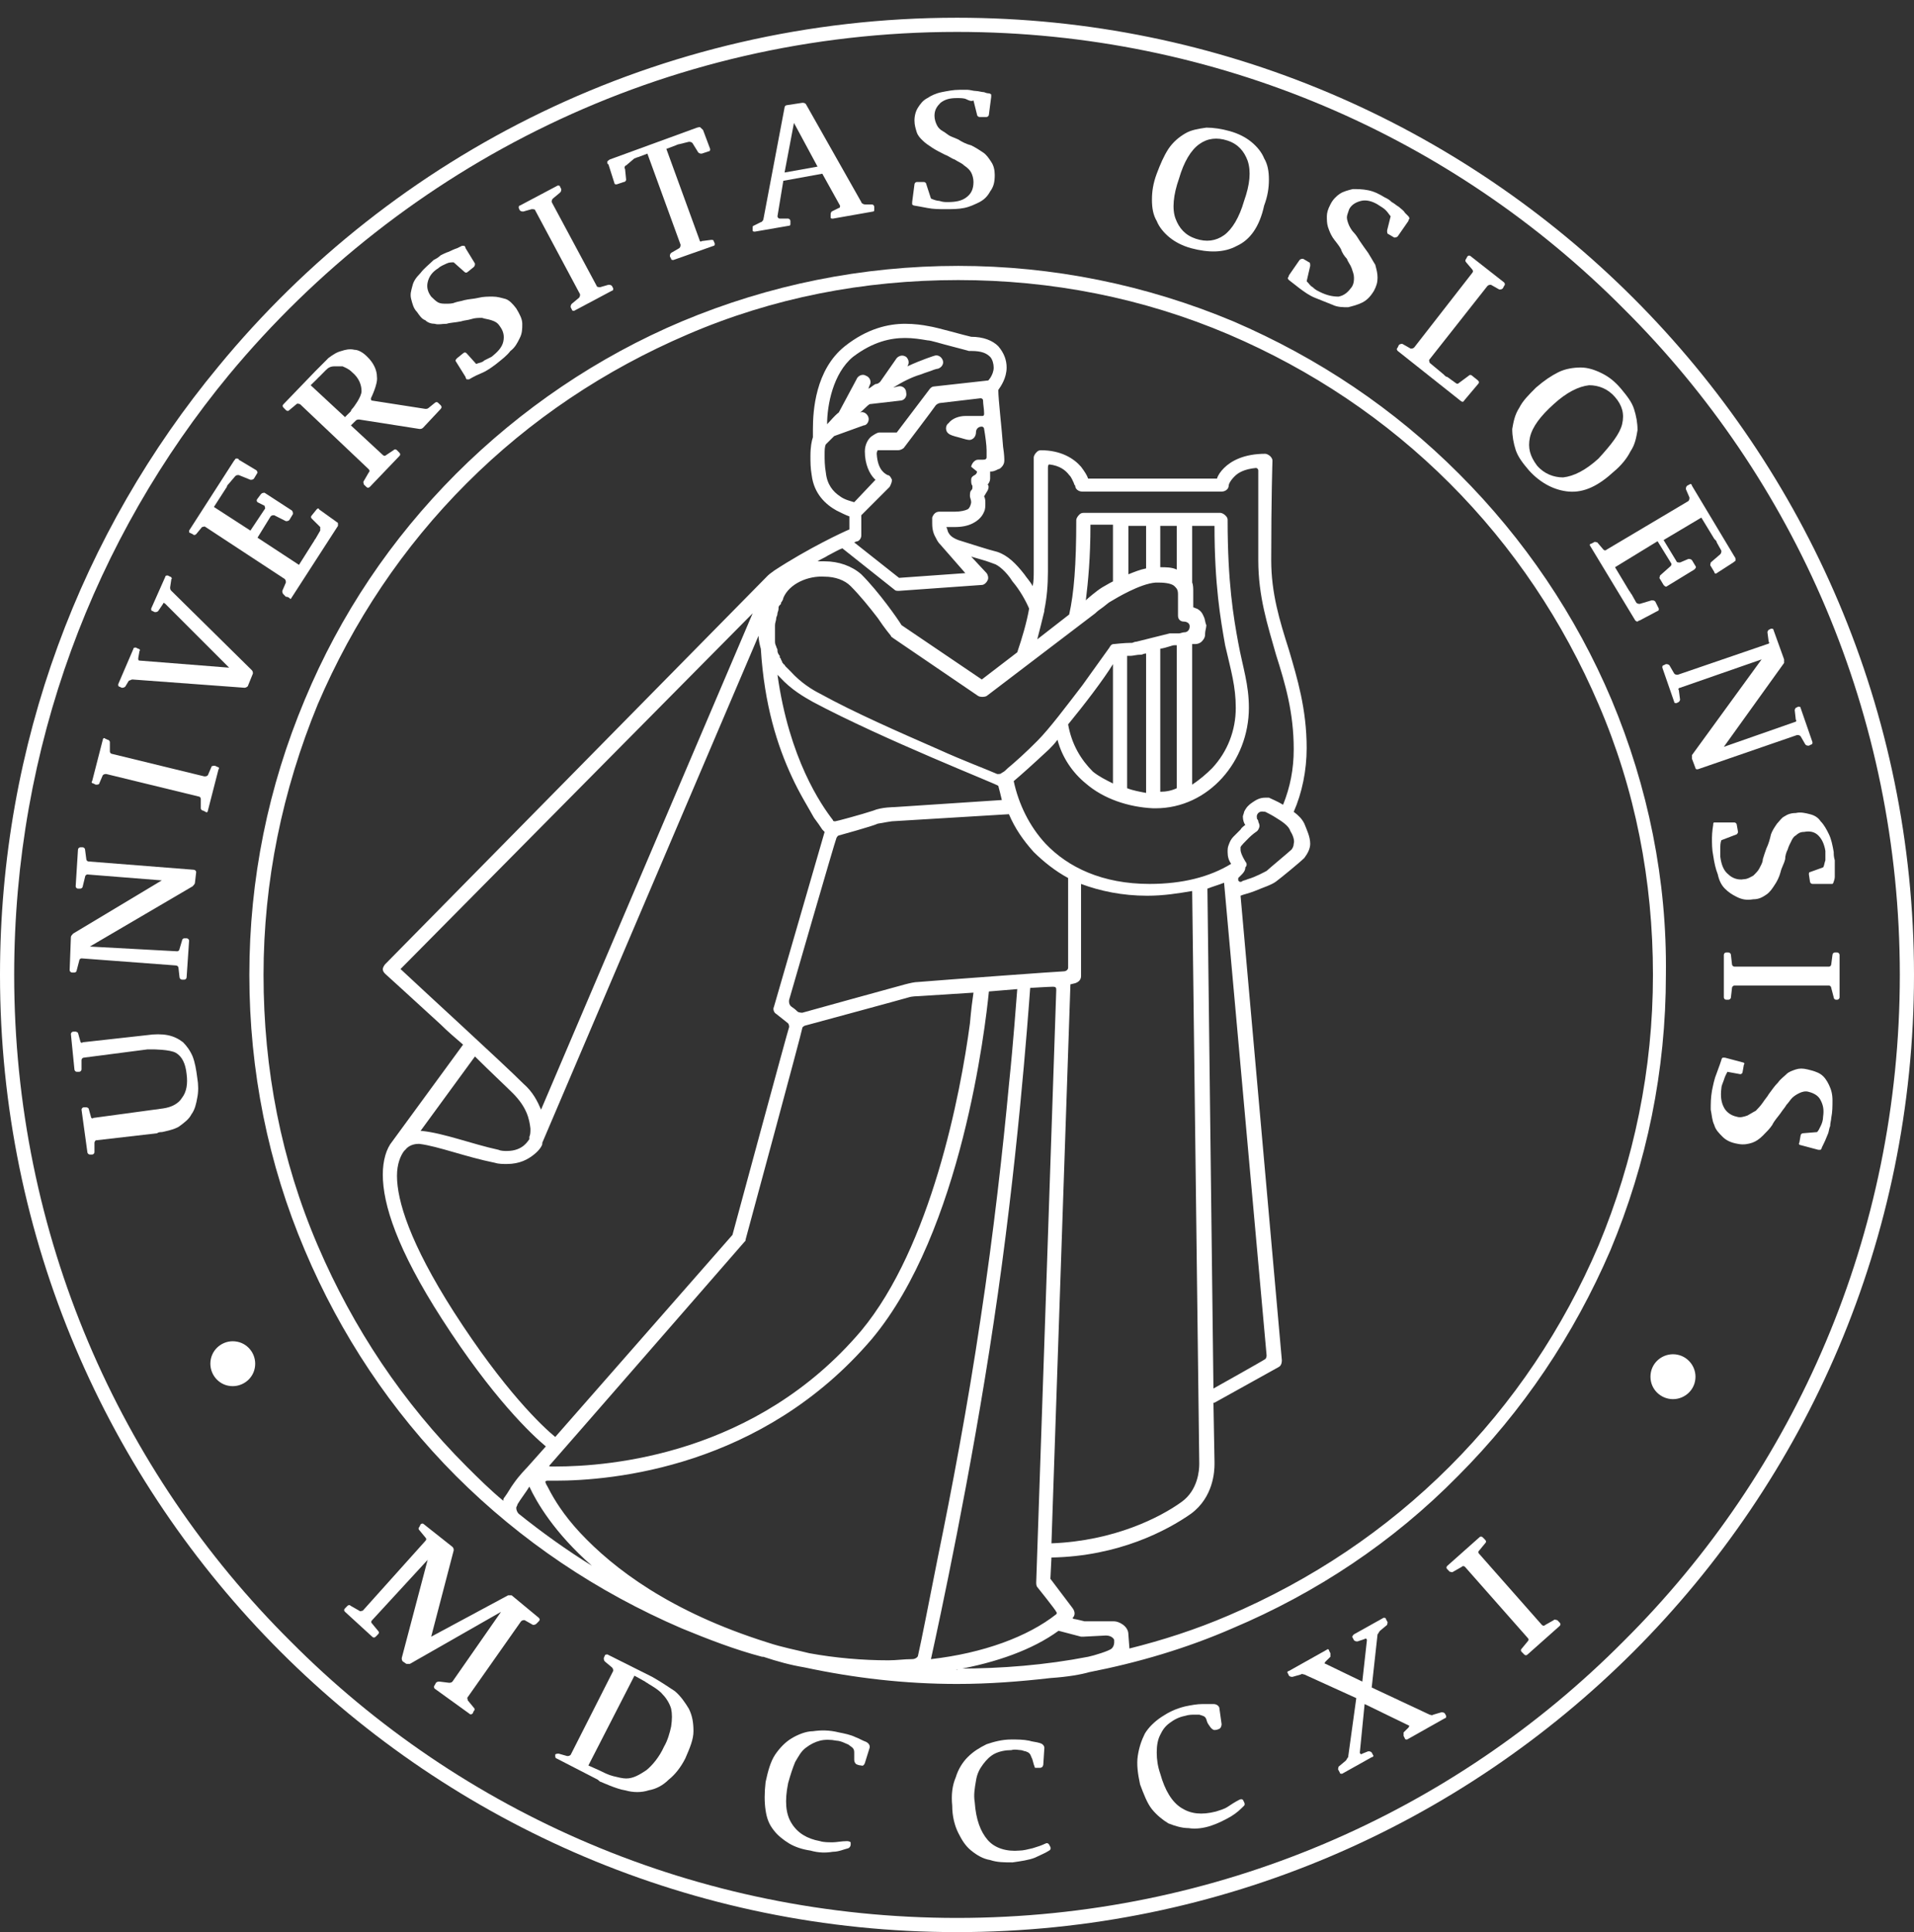 <svg width="108" height="109" xmlns="http://www.w3.org/2000/svg" xmlns:xlink="http://www.w3.org/1999/xlink" overflow="hidden"><rect width="100%" height="100%" fill="#333333" stroke="none"/><defs><clipPath id="clip0"><rect x="1132" y="572" width="108" height="109"/></clipPath><clipPath id="clip1"><rect x="1132" y="573" width="108" height="108"/></clipPath><clipPath id="clip2"><rect x="1132" y="573" width="108" height="108"/></clipPath><clipPath id="clip3"><rect x="1132" y="573" width="108" height="108"/></clipPath><clipPath id="clip4"><rect x="1132" y="573" width="108" height="108"/></clipPath><clipPath id="clip5"><rect x="1132" y="573" width="108" height="108"/></clipPath><clipPath id="clip6"><rect x="1132" y="573" width="108" height="108"/></clipPath><clipPath id="clip7"><rect x="1132" y="573" width="108" height="108"/></clipPath><clipPath id="clip8"><rect x="1132" y="573" width="108" height="108"/></clipPath><clipPath id="clip9"><rect x="1132" y="573" width="108" height="108"/></clipPath><clipPath id="clip10"><rect x="1132" y="573" width="108" height="108"/></clipPath><clipPath id="clip11"><rect x="1132" y="573" width="108" height="108"/></clipPath><clipPath id="clip12"><rect x="1132" y="573" width="108" height="108"/></clipPath><clipPath id="clip13"><rect x="1132" y="573" width="108" height="108"/></clipPath><clipPath id="clip14"><rect x="1132" y="573" width="108" height="108"/></clipPath><clipPath id="clip15"><rect x="1132" y="573" width="108" height="108"/></clipPath><clipPath id="clip16"><rect x="1132" y="573" width="108" height="108"/></clipPath><clipPath id="clip17"><rect x="1132" y="573" width="108" height="108"/></clipPath><clipPath id="clip18"><rect x="1132" y="573" width="108" height="108"/></clipPath><clipPath id="clip19"><rect x="1132" y="573" width="108" height="108"/></clipPath><clipPath id="clip20"><rect x="1132" y="573" width="108" height="108"/></clipPath><clipPath id="clip21"><rect x="1132" y="573" width="108" height="108"/></clipPath><clipPath id="clip22"><rect x="1132" y="573" width="108" height="108"/></clipPath><clipPath id="clip23"><rect x="1132" y="573" width="108" height="108"/></clipPath><clipPath id="clip24"><rect x="1132" y="573" width="108" height="108"/></clipPath><clipPath id="clip25"><rect x="1132" y="573" width="108" height="108"/></clipPath><clipPath id="clip26"><rect x="1132" y="573" width="108" height="108"/></clipPath><clipPath id="clip27"><rect x="1132" y="573" width="108" height="108"/></clipPath><clipPath id="clip28"><rect x="1132" y="573" width="108" height="108"/></clipPath><clipPath id="clip29"><rect x="1132" y="573" width="108" height="108"/></clipPath><clipPath id="clip30"><rect x="1132" y="573" width="108" height="108"/></clipPath><clipPath id="clip31"><rect x="1132" y="573" width="108" height="108"/></clipPath><clipPath id="clip32"><rect x="1132" y="573" width="108" height="108"/></clipPath><clipPath id="clip33"><rect x="1132" y="573" width="108" height="108"/></clipPath></defs><g clip-path="url(#clip0)" transform="translate(-1132 -572)"><g clip-path="url(#clip1)"><g clip-path="url(#clip2)"><g clip-path="url(#clip3)"><path d="M1132 627C1132 613.933 1136.6 602 1144.33 592.667 1154.2 580.667 1169.2 573 1186 573 1215.8 573 1240 597.2 1240 627 1240 656.8 1215.8 681 1186 681 1156.2 681 1132 656.8 1132 627M1132.8 627C1132.8 641.667 1138.73 655 1148.4 664.6 1158 674.267 1171.33 680.2 1186 680.2 1200.67 680.2 1214 674.267 1223.6 664.6 1233.27 655 1239.2 641.667 1239.2 627 1239.2 612.333 1233.27 599 1223.6 589.4 1214 579.733 1200.67 573.8 1186 573.8 1169.47 573.8 1154.73 581.333 1144.93 593.133 1137.33 602.333 1132.8 614.133 1132.8 627" fill="#FFFFFF" fill-rule="nonzero" fill-opacity="1"/></g><g clip-path="url(#clip4)"><path d="M1143.87 648.933C1143.87 648.2 1144.47 647.667 1145.13 647.667 1145.87 647.667 1146.4 648.267 1146.4 648.933 1146.4 649.667 1145.8 650.2 1145.13 650.2 1144.4 650.2 1143.87 649.6 1143.87 648.933" fill="#FFFFFF" fill-rule="nonzero" fill-opacity="1"/></g><g clip-path="url(#clip5)"><path d="M1225.13 649.667C1225.13 648.933 1225.73 648.4 1226.4 648.4 1227.13 648.4 1227.67 649 1227.67 649.667 1227.67 650.4 1227.07 650.933 1226.4 650.933 1225.73 650.933 1225.13 650.4 1225.13 649.667" fill="#FFFFFF" fill-rule="nonzero" fill-opacity="1"/></g><g clip-path="url(#clip6)"><path d="M1222.93 611.467C1220.93 606.733 1218 602.4 1214.33 598.733 1210.67 595.067 1206.4 592.2 1201.6 590.133 1196.67 588.067 1191.4 587 1186.07 587 1180.67 587 1175.4 588.067 1170.47 590.133 1165.73 592.133 1161.4 595.067 1157.73 598.733 1154.07 602.4 1151.2 606.667 1149.2 611.467 1147.13 616.4 1146.07 621.6 1146.07 627 1146.07 632.4 1147.13 637.667 1149.2 642.533 1151.2 647.267 1154.07 651.6 1157.73 655.267 1161.4 658.933 1165.67 661.8 1170.47 663.867 1171.93 664.467 1173.47 665.067 1175 665.467 1175 665.467 1175 665.467 1175.07 665.467 1175.87 665.733 1176.6 665.933 1177.4 666.067 1180.2 666.667 1183.07 667 1186 667 1187.8 667 1189.53 666.867 1191.27 666.667L1191.27 666.667C1192.27 666.6 1193 666.467 1193.47 666.333 1196.2 665.8 1198.93 665 1201.53 663.867 1206.27 661.867 1210.6 659 1214.27 655.267L1214 655 1214.27 655.267C1217.93 651.6 1220.8 647.333 1222.87 642.533 1224.93 637.6 1226 632.4 1226 627 1226.07 621.667 1225 616.4 1222.93 611.467M1161.27 657.4C1161.2 657.333 1161.13 657.2 1161.13 657.067 1161.13 657 1161.2 656.933 1161.2 656.867 1161.4 656.533 1161.67 656.2 1161.87 655.867 1162.27 656.733 1163.27 658.467 1165.4 660.333 1164 659.467 1162.6 658.467 1161.27 657.4M1160.93 633.667C1161.73 634.467 1161.87 635.133 1161.93 635.667 1161.93 635.867 1161.93 636 1161.87 636.133 1161.87 636.2 1161.87 636.2 1161.87 636.267 1161.87 636.267 1161.87 636.267 1161.87 636.267 1161.8 636.333 1161.53 636.933 1160.6 636.933 1160.47 636.933 1160.27 636.933 1160.13 636.867 1158.6 636.533 1157.07 635.933 1155.8 635.8 1155.8 635.8 1155.73 635.8 1155.73 635.8L1158.8 631.6C1159.67 632.467 1160.53 633.267 1160.93 633.667M1154.6 626.667 1174.47 606.6 1162.53 634.6C1162.33 634.133 1162.07 633.6 1161.53 633.133 1160.4 632 1155.8 627.8 1154.6 626.667M1159.93 637.6C1160.13 637.667 1160.4 637.667 1160.6 637.667 1161.33 637.667 1161.8 637.4 1162.13 637.133 1162.47 636.867 1162.6 636.6 1162.6 636.533 1162.6 636.533 1162.6 636.533 1162.6 636.533 1162.6 636.533 1162.6 636.533 1162.6 636.533L1162.6 636.467 1174.8 607.867C1174.8 608.067 1174.87 608.4 1174.93 608.6 1175.13 611.8 1175.87 614.067 1176.67 615.8 1177.13 616.8 1177.6 617.533 1177.93 618.133 1178.13 618.4 1178.27 618.6 1178.4 618.8 1178.47 618.867 1178.47 618.867 1178.53 618.933L1175.67 628.8C1175.6 628.933 1175.67 629.133 1175.8 629.2L1176.47 629.733C1176.47 629.733 1176.53 629.8 1176.53 629.933 1176.47 630.067 1173.33 641.667 1173.33 641.667L1163.33 653.067C1162.6 652.467 1160.47 650.467 1157.6 646 1155.13 642.133 1154.4 639.733 1154.4 638.333 1154.4 637.667 1154.6 637.2 1154.8 636.933 1154.8 636.933 1154.8 636.933 1154.8 636.933 1154.8 636.933 1154.8 636.933 1154.87 636.867 1155.07 636.6 1155.4 636.533 1155.6 636.533 1155.6 636.533 1155.67 636.533 1155.67 636.533 1156.73 636.667 1158.27 637.267 1159.93 637.6M1181 595.533C1180.93 595.333 1180.73 595.2 1180.53 595.267 1180.73 595.133 1180.87 594.933 1181.07 594.8L1182.8 594.6C1183 594.6 1183.2 594.4 1183.13 594.133 1183.13 593.933 1182.93 593.733 1182.67 593.8L1182.4 593.867C1182.93 593.533 1183.47 593.267 1183.93 593.133 1184.27 593 1184.53 592.933 1184.67 592.867 1184.87 592.8 1184.93 592.8 1184.93 592.8 1185.13 592.733 1185.27 592.533 1185.2 592.333 1185.13 592.133 1184.93 592 1184.73 592.067 1184.73 592.067 1184.07 592.267 1183.2 592.667 1183.33 592.467 1183.27 592.267 1183.13 592.133 1182.93 592 1182.73 592.067 1182.6 592.2L1181.67 593.533C1181.6 593.6 1181.53 593.667 1181.4 593.667 1181.27 593.733 1181.13 593.867 1181 593.933L1181.07 593.733C1181.2 593.533 1181.07 593.267 1180.87 593.2 1180.67 593.067 1180.4 593.2 1180.33 593.4L1179.33 595.267C1179.07 595.467 1178.87 595.733 1178.67 595.933 1178.67 594.867 1179 593.067 1180.13 592.133 1181.27 591.267 1182.27 591.067 1183.07 591.067 1183.53 591.067 1183.93 591.133 1184.33 591.2 1184.53 591.2 1185.13 591.4 1185.67 591.533 1186.2 591.667 1186.67 591.8 1186.67 591.8L1186.8 591.8C1187.4 591.8 1187.67 591.933 1187.87 592.133 1188 592.267 1188.07 592.533 1188.07 592.733 1188.07 592.933 1188 593.133 1187.87 593.333 1187.8 593.4 1187.8 593.467 1187.73 593.467L1184.73 593.8C1184.6 593.8 1184.53 593.867 1184.47 593.933L1182.6 596.4 1181.67 596.4 1181.6 596.4C1181.53 596.4 1181.4 596.467 1181.2 596.6 1181 596.733 1180.8 597.067 1180.8 597.467 1180.8 598.2 1181.07 598.733 1181.33 599 1181.33 599 1181.4 599.067 1181.4 599.067L1180.2 600.333C1180 600.267 1179.67 600.2 1179.4 600 1179 599.733 1178.67 599.333 1178.6 598.667 1178.53 598.267 1178.53 597.933 1178.53 597.667 1178.53 597.4 1178.53 597.2 1178.6 597.067 1178.6 597.067 1178.6 597.067 1178.6 597.067 1178.6 597.067 1178.8 596.867 1179.07 596.6L1180.73 596C1180.93 596 1181.07 595.733 1181 595.533M1187.13 598.6C1187.13 598.6 1187.13 598.733 1187 598.8 1186.87 598.867 1186.8 598.933 1186.8 599.067 1186.8 599.2 1186.8 599.333 1186.87 599.4 1186.87 599.4 1186.87 599.467 1186.87 599.533 1186.87 599.6 1186.8 599.667 1186.8 599.667 1186.73 599.733 1186.73 599.867 1186.73 600 1186.73 600.067 1186.8 600.2 1186.8 600.333 1186.8 600.4 1186.73 600.667 1186.6 600.733 1186.47 600.8 1186.2 600.867 1185.87 600.867L1185 600.867C1184.8 600.867 1184.67 601 1184.6 601.2 1184.6 601.2 1184.6 601.333 1184.6 601.467 1184.6 601.667 1184.6 602 1184.8 602.333 1184.87 602.467 1184.93 602.6 1185.07 602.733 1185.07 602.733 1185.07 602.733 1185.07 602.733L1186.47 604.333 1182.73 604.6 1180.2 602.6C1180.33 602.533 1180.4 602.533 1180.4 602.533 1180.53 602.467 1180.6 602.333 1180.6 602.2L1180.6 601.067 1182.2 599.467C1182.27 599.333 1182.33 599.2 1182.33 599.067 1182.27 598.933 1182.2 598.8 1182.07 598.8 1182 598.733 1181.53 598.6 1181.47 597.6 1181.47 597.467 1181.53 597.4 1181.53 597.4 1181.53 597.4 1181.53 597.4 1181.6 597.4L1182.67 597.4C1182.8 597.4 1182.93 597.333 1183 597.267 1183 597.267 1184.67 595.067 1184.8 594.867 1184.93 594.733 1185.07 594.733 1185.07 594.733L1187.33 594.467C1187.33 594.467 1187.47 594.467 1187.47 594.6 1187.47 594.8 1187.53 595.067 1187.53 595.333 1187.53 595.467 1187.47 595.467 1187.4 595.467 1187.13 595.467 1186.8 595.467 1186.47 595.467 1186.13 595.467 1185.73 595.6 1185.53 595.867 1185.33 596 1185.33 596.333 1185.53 596.467 1185.6 596.533 1185.8 596.6 1186.07 596.667 1186.33 596.733 1186.67 596.867 1186.8 596.8 1187 596.733 1187.07 596.533 1187.07 596.4 1187.07 596.2 1187.2 596.067 1187.4 596.067 1187.47 596.067 1187.53 596.133 1187.53 596.2 1187.6 596.6 1187.67 597.133 1187.67 597.4 1187.67 597.533 1187.67 597.667 1187.67 597.8 1187.67 597.933 1187.53 597.933 1187.47 597.933 1187.33 597.933 1187.2 597.933 1187.2 597.933 1187.07 597.933 1187 598 1186.93 598.067 1186.87 598.133 1186.8 598.267 1186.8 598.333L1187.13 598.6ZM1182.47 605.267C1182.53 605.333 1182.6 605.333 1182.73 605.333L1187.4 605C1187.53 605 1187.67 604.867 1187.73 604.733 1187.8 604.6 1187.73 604.4 1187.67 604.333L1186.8 603.4C1187.27 603.533 1187.73 603.667 1188.07 603.8 1188.33 603.867 1188.8 604.267 1189.13 604.8 1189.53 605.267 1189.87 605.867 1190.07 606.333 1189.93 607.133 1189.67 608 1189.4 608.8L1187.4 610.333 1182.87 607.267C1182.67 606.933 1181.6 605.4 1180.6 604.4 1180.07 603.933 1179.33 603.667 1178.53 603.667 1178.4 603.667 1178.27 603.667 1178.13 603.667 1178.33 603.533 1178.53 603.467 1178.73 603.333 1179 603.2 1179.33 603 1179.53 602.933L1182.47 605.267ZM1178.53 604.533C1179.13 604.533 1179.67 604.733 1180 605.067 1180.53 605.6 1181.07 606.267 1181.53 606.867 1181.93 607.467 1182.27 607.867 1182.27 607.867 1182.27 607.933 1182.33 607.933 1182.4 608L1187.2 611.267C1187.33 611.333 1187.53 611.333 1187.67 611.267L1193.8 606.6C1193.8 606.6 1193.93 606.467 1194.13 606.333 1194.33 606.2 1194.53 606 1194.67 605.933 1195 605.733 1196.33 604.933 1197.2 604.867 1197.27 604.867 1197.33 604.867 1197.4 604.867 1197.8 604.867 1198.13 604.933 1198.27 605.067 1198.4 605.2 1198.47 605.267 1198.47 605.533 1198.47 606 1198.47 606.733 1198.47 606.733 1198.47 606.933 1198.6 607.067 1198.8 607.067 1198.93 607.067 1199.13 607.133 1199.13 607.333 1199.13 607.6 1198.93 607.667 1198.87 607.667 1198.73 607.667 1198.6 607.733 1198.53 607.733L1198.13 607.733 1198 607.733C1198 607.733 1197.47 607.867 1196.93 608 1196.67 608.067 1196.4 608.133 1196.13 608.2 1196 608.2 1195.93 608.267 1195.87 608.267 1195.8 608.267 1195.8 608.267 1195.8 608.267 1195.8 608.267 1195.8 608.267 1195.8 608.267 1195.47 608.267 1194.87 608.333 1194.87 608.333 1194.73 608.333 1194.67 608.4 1194.6 608.533 1194.6 608.533 1193.93 609.467 1193.07 610.667 1192.2 611.8 1191.2 613.133 1190.53 613.8 1189.87 614.467 1189.27 615 1188.87 615.333 1188.73 615.467 1188.67 615.533 1188.53 615.6 1188.47 615.667 1188.4 615.667 1188.27 615.667 1187.67 615.4 1186.4 614.933 1184.93 614.267 1182.8 613.333 1180.2 612.2 1178.27 611.133 1177.87 610.933 1177.2 610.533 1176.6 609.867 1176.53 609.8 1176.47 609.733 1176.4 609.667 1176.4 609.667 1176.33 609.6 1176.33 609.6 1176.27 609.533 1176.27 609.467 1176.2 609.467 1176.2 609.4 1176.13 609.4 1176.13 609.333 1176.13 609.267 1176.07 609.267 1176.07 609.2 1176.07 609.133 1176 609.133 1176 609.067 1176 609.067 1176 609 1176 609 1175.93 608.933 1175.87 608.8 1175.87 608.733 1175.87 608.733 1175.87 608.733 1175.87 608.667 1175.87 608.6 1175.8 608.533 1175.8 608.467 1175.8 608.467 1175.8 608.467 1175.8 608.467 1175.73 608.333 1175.73 608.267 1175.73 608.133 1175.73 608.067 1175.73 608.067 1175.73 608 1175.73 607.933 1175.73 607.933 1175.73 607.867 1175.73 607.8 1175.73 607.667 1175.73 607.6 1175.73 607.533 1175.73 607.467 1175.73 607.4 1175.73 607.333 1175.73 607.267 1175.73 607.267 1175.73 607.267 1175.73 607.267 1175.73 607.267 1175.73 607.133 1175.8 607 1175.8 606.867 1175.8 606.8 1175.87 606.733 1175.87 606.6 1175.87 606.6 1175.87 606.6 1175.87 606.6 1175.87 606.533 1175.93 606.467 1175.93 606.333 1175.93 606.333 1175.93 606.333 1175.93 606.267 1175.93 606.2 1176 606.133 1176.07 606.067 1176.07 606.067 1176.07 606 1176.07 606 1176.13 605.933 1176.2 605.8 1176.2 605.733 1176.53 604.933 1177.6 604.467 1178.53 604.533M1191.13 598.4C1191.13 598.2 1191.2 598.2 1191.2 598.2 1191.8 598.267 1192.13 598.533 1192.33 598.8 1192.47 598.933 1192.53 599.133 1192.6 599.267 1192.6 599.333 1192.67 599.4 1192.67 599.4 1192.67 599.4 1192.67 599.4 1192.67 599.4 1192.67 599.6 1192.87 599.733 1193.07 599.733L1200.93 599.733C1201.13 599.733 1201.33 599.6 1201.33 599.4 1201.33 599.333 1201.4 599.133 1201.67 598.867 1201.87 598.667 1202.2 598.467 1202.87 598.4 1202.93 598.4 1203 598.467 1203 598.533 1203 599.333 1203 601.067 1203 603.6 1203 605.667 1203.53 607.267 1204 608.933 1204.53 610.6 1205 612.2 1205 614.267 1205 615.4 1204.8 616.4 1204.4 617.4 1204.07 617.2 1203.73 617.067 1203.6 617 1203.53 617 1203.47 617 1203.4 617 1203.07 617 1202.87 617.133 1202.67 617.267 1202.47 617.4 1202.33 617.533 1202.2 617.8 1202.2 617.867 1202.13 618 1202.13 618.067 1202.13 618.267 1202.2 618.467 1202.27 618.533 1202.2 618.6 1202.07 618.667 1202 618.8 1201.87 618.933 1201.73 619.067 1201.6 619.2 1201.47 619.333 1201.4 619.467 1201.33 619.667 1201.27 619.8 1201.27 619.933 1201.27 620.067 1201.27 620.333 1201.33 620.533 1201.47 620.733 1200.27 621.467 1198.73 621.867 1196.87 621.867 1194.2 621.867 1192.27 620.933 1191 619.6 1190.07 618.6 1189.47 617.333 1189.2 616.067 1189.6 615.733 1190.27 615.133 1191.2 614.267 1191.33 614.133 1191.53 613.933 1191.67 613.733 1191.93 614.733 1192.53 615.6 1193.27 616.2 1194.27 617.067 1195.67 617.533 1197.07 617.6 1197.07 617.6 1197.13 617.6 1197.13 617.6 1197.13 617.6 1197.13 617.6 1197.13 617.6 1197.13 617.6 1197.2 617.6 1197.2 617.6 1200.2 617.6 1202.47 614.933 1202.47 611.933 1202.47 610.6 1202.13 609.667 1201.87 608.267 1201.6 606.8 1201.27 604.867 1201.27 601.333 1201.27 601.2 1201.2 601.133 1201.13 601.067 1201.07 601 1200.93 600.933 1200.87 600.933L1193.13 600.933C1193 600.933 1192.93 601 1192.87 601.067 1192.8 601.133 1192.73 601.267 1192.73 601.333 1192.73 603.867 1192.6 605.467 1192.33 606.667L1190.53 608.067C1190.67 607.533 1190.8 607 1190.93 606.467 1190.93 606.467 1190.93 606.4 1190.93 606.4 1191.07 605.733 1191.13 605 1191.13 604.267 1191.13 601.467 1191.13 599.4 1191.13 598.4M1202.27 620.6C1202.07 620.267 1202 620.067 1202 619.933 1202 619.867 1202 619.867 1202 619.8 1202 619.733 1202.27 619.467 1202.47 619.267 1202.67 619.067 1202.87 618.933 1202.87 618.933 1203 618.867 1203.07 618.667 1203.07 618.6 1203.07 618.467 1203 618.4 1203 618.333 1203 618.267 1202.93 618.2 1202.93 618.2 1202.93 618.133 1202.87 618 1203 617.867 1203.13 617.733 1203.33 617.8 1203.4 617.8 1203.53 617.867 1203.8 618 1204 618.133 1204.33 618.333 1204.73 618.6 1204.8 618.867 1204.93 619.067 1205.07 619.4 1205 619.6 1205 619.733 1204.93 619.867 1204.87 619.933 1204.73 620.067 1203.53 621.067 1203.47 621.133 1203.33 621.2 1202.87 621.467 1202.4 621.6 1202.27 621.667 1202.13 621.667 1202.07 621.733 1201.93 621.8 1201.87 621.667 1201.87 621.667 1201.87 621.667 1201.87 621.6 1201.87 621.533 1201.93 621.467 1202 621.4 1202.07 621.333 1202.13 621.267 1202.27 621.133 1202.27 620.933 1202.4 620.8 1202.33 620.667 1202.27 620.6M1203.47 648.467C1203.47 648.467 1203.47 648.6 1203.4 648.667 1203.33 648.733 1200.47 650.333 1200.47 650.333L1200.13 622.133C1200.47 622 1200.73 621.933 1201.07 621.8L1203.47 648.467ZM1190.53 661.533C1190.53 661.533 1191.6 662.867 1191.6 662.933 1191.67 663 1191.6 663.067 1191.6 663.067 1190 664.333 1187.47 665.267 1184.53 665.6 1185 663.467 1186.8 655.133 1188.07 646.6 1189.4 637.8 1190 629.467 1190.13 627.733 1190.13 627.733 1191.2 627.667 1191.4 627.667 1191.6 627.667 1191.6 627.733 1191.6 627.867 1191.6 628 1190.47 661.267 1190.47 661.267 1190.47 661.333 1190.47 661.467 1190.53 661.533M1176.53 628.4C1176.53 628.4 1179.13 619.4 1179.2 619.267 1179.27 619.133 1179.33 619.133 1179.33 619.133 1179.33 619.133 1181.27 618.6 1181.53 618.467 1181.87 618.4 1182.33 618.333 1182.33 618.333L1188.93 617.933C1189.27 618.733 1189.73 619.4 1190.33 620.067 1190.87 620.6 1191.53 621.133 1192.27 621.533 1192.27 621.533 1192.27 626.533 1192.27 626.6 1192.27 626.667 1192.2 626.8 1192 626.8 1191.8 626.8 1185.4 627.267 1183.8 627.4 1183.6 627.4 1183.33 627.467 1183.07 627.533 1182.8 627.6 1177.27 629.133 1177.27 629.133 1177.27 629.133 1177.07 629.133 1177 629.067 1176.93 629 1176.87 628.933 1176.67 628.8 1176.47 628.667 1176.53 628.4 1176.53 628.4M1179 618.267C1178.33 617.4 1176.53 614.8 1175.87 610.067 1175.93 610.133 1175.93 610.133 1176 610.2 1176.67 610.933 1177.4 611.333 1177.87 611.6 1181.87 613.733 1188.33 616.267 1188.33 616.333 1188.33 616.333 1188.33 616.333 1188.33 616.333 1188.4 616.6 1188.47 616.867 1188.53 617.133L1182.47 617.533C1182.47 617.533 1181.73 617.533 1181.27 617.733 1180.67 617.933 1179.2 618.333 1179.13 618.333 1179.07 618.333 1179 618.333 1179 618.267M1192.4 627.533 1192.67 627.467C1192.87 627.4 1193 627.267 1193 627.067L1193 621.867C1194.07 622.267 1195.33 622.533 1196.73 622.533 1197.67 622.533 1198.47 622.4 1199.27 622.267L1199.67 654.533C1199.67 654.533 1199.67 654.533 1199.67 654.6 1199.67 654.933 1199.6 656.067 1198.67 656.733 1197.47 657.6 1194.87 658.933 1191.33 659.067L1192.4 627.533ZM1192.27 612.867C1193.2 611.733 1194.27 610.333 1194.8 609.467L1194.8 616.2C1194.4 616 1194 615.8 1193.67 615.533 1193 614.867 1192.47 614 1192.27 612.867M1195.6 616.467 1195.6 609C1195.67 609 1195.73 609 1195.8 609 1195.93 609 1196.13 608.933 1196.4 608.933 1196.47 608.933 1196.53 608.867 1196.67 608.867L1196.67 616.733C1196.33 616.667 1195.93 616.6 1195.6 616.467M1197.47 616.667 1197.47 608.6C1197.87 608.533 1198.13 608.4 1198.27 608.4L1198.4 608.4 1198.4 616.467C1198.13 616.6 1197.8 616.667 1197.47 616.667M1199.93 606.8C1199.87 606.667 1199.8 606.467 1199.53 606.333 1199.47 606.333 1199.4 606.267 1199.33 606.267 1199.33 606 1199.33 605.667 1199.33 605.4 1199.33 605.2 1199.33 605 1199.27 604.867L1199.27 601.667 1200.53 601.667C1200.53 605 1200.87 606.933 1201.13 608.4 1201.47 609.867 1201.73 610.733 1201.73 611.933 1201.73 613.2 1201.27 614.4 1200.4 615.333 1200.07 615.667 1199.67 616 1199.27 616.267L1199.27 608.333C1199.27 608.333 1199.33 608.333 1199.33 608.333 1199.4 608.333 1199.4 608.333 1199.4 608.333 1199.4 608.333 1199.47 608.333 1199.47 608.333 1199.6 608.333 1199.73 608.267 1199.8 608.2 1200 608 1200 607.867 1200 607.733 1200 607.6 1200.07 607.4 1200.07 607.267 1200 607.133 1200 606.933 1199.93 606.8M1198.4 601.667 1198.4 604.133C1198.13 604 1197.8 604 1197.47 604L1197.47 601.667 1198.4 601.667ZM1196.67 601.667 1196.67 604.067C1196.33 604.133 1196 604.267 1195.67 604.4L1195.67 601.667 1196.67 601.667ZM1194.8 601.667 1194.8 604.8C1194.53 604.933 1194.33 605.067 1194.2 605.133 1193.87 605.333 1193.33 605.8 1193.27 605.867 1193.4 604.8 1193.53 603.467 1193.53 601.6L1194.8 601.6ZM1163.07 654.6C1163.2 654.467 1174 642.067 1174 642.067 1174.07 642 1174.07 642 1174.07 641.933 1174.07 641.933 1177.27 630.133 1177.27 630 1177.27 629.933 1177.4 629.867 1177.4 629.867 1177.4 629.867 1183.07 628.333 1183.27 628.267 1183.47 628.2 1183.8 628.2 1183.8 628.2L1186.93 628C1186.87 628.4 1186.8 628.933 1186.73 629.733 1186.2 633.733 1184.53 642.333 1180.6 647.067 1174.67 654.067 1166.4 654.733 1163.33 654.733 1163.27 654.733 1163.2 654.733 1163.13 654.733 1163 654.733 1162.93 654.733 1163.07 654.6M1162.87 655.533C1163 655.533 1163.2 655.533 1163.33 655.533 1166.53 655.533 1175 654.8 1181.2 647.533 1186.27 641.467 1187.6 629.933 1187.8 627.933L1189.4 627.8C1189.33 628.6 1189.2 630.6 1188.93 633.2 1188.6 636.733 1188.07 641.533 1187.33 646.4 1186.6 651.333 1185.67 656.2 1184.93 659.8 1184.4 662.467 1184 664.533 1183.8 665.4 1183.8 665.467 1183.67 665.6 1183.47 665.6 1183 665.6 1182.6 665.667 1182.13 665.667 1180.67 665.667 1179.13 665.533 1177.67 665.267 1176.87 665.067 1176.13 664.933 1175.33 664.667 1169.8 662.933 1166.6 660.467 1164.73 658.467 1163.8 657.467 1163.27 656.6 1162.93 655.933 1162.87 655.8 1162.8 655.733 1162.8 655.667 1162.73 655.6 1162.8 655.533 1162.87 655.533M1185.93 666.2C1188.2 665.8 1190.27 665.067 1191.73 664L1193 664.333C1193.07 664.333 1193.07 664.333 1193.13 664.333 1193.13 664.333 1194.33 664.267 1194.4 664.267 1194.73 664.267 1194.87 664.467 1194.87 664.533 1194.87 664.6 1194.87 664.667 1194.87 664.667 1194.87 664.667 1194.87 664.867 1194.73 665 1194.6 665.133 1193.73 665.4 1193.4 665.467 1191 665.933 1188.53 666.133 1186.07 666.133 1186.07 666.2 1186 666.2 1185.93 666.2M1222.2 642.267C1220.2 646.933 1217.4 651.133 1213.8 654.733 1210.2 658.333 1206 661.133 1201.33 663.133 1199.47 663.933 1197.6 664.533 1195.73 665L1195.67 664.2C1195.67 663.733 1195.13 663.467 1194.87 663.467L1193.2 663.467C1193.2 663.467 1192.67 663.333 1192.6 663.333 1192.53 663.333 1192.53 663.267 1192.53 663.267 1192.67 663.133 1192.67 662.933 1192.53 662.733L1191.27 661.067 1191.33 659.867C1195.13 659.8 1197.87 658.333 1199.2 657.4 1200.47 656.467 1200.53 655 1200.53 654.6 1200.53 654.533 1200.53 654.467 1200.53 654.467L1200.47 651.133C1200.47 651.133 1200.47 651.133 1200.53 651.133L1204.13 649.133C1204.27 649.067 1204.33 648.933 1204.33 648.733L1202 622.533C1202.13 622.467 1202.47 622.4 1202.8 622.267 1203.27 622.067 1203.73 621.933 1204 621.733 1204.27 621.533 1205.33 620.667 1205.6 620.4 1205.8 620.133 1205.93 619.867 1205.93 619.6 1205.93 619.2 1205.73 618.8 1205.6 618.467 1205.47 618.2 1205.27 618 1205 617.8 1205.47 616.733 1205.73 615.467 1205.73 614.2 1205.73 612 1205.2 610.267 1204.73 608.667 1204.2 607 1203.73 605.467 1203.73 603.6 1203.73 600.067 1203.8 598 1203.8 598 1203.8 597.867 1203.73 597.8 1203.67 597.733 1203.6 597.667 1203.47 597.6 1203.4 597.6 1202.2 597.6 1201.47 598 1201.07 598.4 1200.87 598.6 1200.73 598.8 1200.67 599L1193.4 599C1193.33 598.8 1193.2 598.6 1193 598.333 1192.6 597.867 1191.87 597.4 1190.73 597.4 1190.6 597.4 1190.53 597.467 1190.47 597.533 1190.4 597.6 1190.33 597.733 1190.33 597.8 1190.33 597.8 1190.33 600.467 1190.33 604.2 1190.33 604.467 1190.33 604.8 1190.27 605.067 1190.13 604.8 1189.93 604.6 1189.8 604.4 1189.33 603.8 1188.87 603.333 1188.27 603.133 1187.73 603 1186.93 602.733 1186.07 602.467 1185.73 602.333 1185.6 602.2 1185.53 602.067 1185.47 602 1185.47 601.867 1185.4 601.733L1185.87 601.733C1186.27 601.733 1186.6 601.667 1186.87 601.533 1187.13 601.4 1187.4 601.2 1187.53 600.867 1187.6 600.733 1187.6 600.533 1187.6 600.4 1187.6 600.267 1187.6 600.133 1187.53 600L1187.73 599.667C1187.8 599.533 1187.8 599.4 1187.73 599.333 1187.8 599.267 1187.87 599.133 1187.87 599L1187.87 598.6C1187.87 598.6 1187.93 598.6 1187.93 598.6 1188.07 598.6 1188.2 598.533 1188.33 598.467 1188.4 598.467 1188.47 598.4 1188.53 598.333 1188.6 598.267 1188.67 598.133 1188.67 598 1188.67 597.867 1188.67 597.667 1188.6 597.2 1188.53 596.2 1188.33 594.533 1188.33 594 1188.47 593.8 1188.8 593.333 1188.8 592.733 1188.8 592.333 1188.67 591.933 1188.33 591.533 1188 591.2 1187.47 591 1186.8 591 1186.47 590.933 1184.87 590.467 1184.4 590.4 1184.07 590.333 1183.6 590.267 1183.07 590.267 1182.13 590.267 1180.93 590.533 1179.67 591.533 1178 592.867 1177.87 595.2 1177.87 596.2 1177.87 596.4 1177.87 596.533 1177.87 596.667 1177.8 596.867 1177.73 597.2 1177.73 597.733 1177.73 598.067 1177.73 598.4 1177.8 598.8 1177.93 599.867 1178.6 600.467 1179.2 600.8 1179.47 600.933 1179.73 601.067 1179.93 601.133L1179.93 601.867C1179.6 602 1177.6 602.933 1175.67 604.2 1175.6 604.267 1175.47 604.333 1175.33 604.467 1175.33 604.467 1175.33 604.467 1175.33 604.467L1153.73 626.4C1153.67 626.467 1153.6 626.6 1153.6 626.667 1153.6 626.8 1153.67 626.867 1153.73 626.933 1153.73 626.933 1155.2 628.267 1156.87 629.8 1157.27 630.2 1157.67 630.533 1158.13 630.933L1154.13 636.4C1153.8 636.8 1153.6 637.467 1153.6 638.267 1153.6 639.933 1154.4 642.467 1156.93 646.4 1159.8 650.867 1162 652.933 1162.8 653.6L1161.73 654.8C1161.67 654.867 1161.33 655.2 1161 655.667 1160.8 655.933 1160.67 656.2 1160.47 656.467 1160.4 656.533 1160.4 656.6 1160.4 656.667 1159.67 656.067 1159 655.4 1158.33 654.733 1154.73 651.133 1151.93 646.933 1149.93 642.267 1147.87 637.467 1146.87 632.333 1146.87 627 1146.87 621.733 1147.93 616.6 1149.93 611.733 1151.93 607.067 1154.73 602.867 1158.33 599.267 1161.93 595.667 1166.13 592.867 1170.8 590.867 1175.6 588.8 1180.73 587.8 1186.07 587.8 1191.33 587.8 1196.47 588.8 1201.33 590.867 1206 592.867 1210.2 595.667 1213.8 599.267 1217.4 602.867 1220.2 607.067 1222.2 611.733 1224.27 616.533 1225.27 621.667 1225.27 627 1225.27 632.333 1224.2 637.467 1222.2 642.267" fill="#FFFFFF" fill-rule="nonzero" fill-opacity="1"/></g><g clip-path="url(#clip7)"><path d="M1140.27 630.4C1140.73 630.333 1141.13 630.333 1141.47 630.4 1141.8 630.467 1142.07 630.6 1142.33 630.8 1142.53 631 1142.73 631.267 1142.87 631.6 1143 631.933 1143.07 632.333 1143.13 632.8 1143.2 633.2 1143.2 633.6 1143.13 633.933 1143.07 634.267 1143 634.6 1142.8 634.867 1142.67 635.133 1142.4 635.333 1142.13 635.533 1141.87 635.733 1141.13 635.867 1141.13 635.867 1141.07 635.867 1140.93 635.867 1140.87 635.933L1137.4 636.333C1137.4 636.333 1137.33 636.4 1137.33 636.467L1137.33 637C1137.33 637.067 1137.27 637.133 1137.2 637.133L1137.07 637.133C1137 637.133 1136.93 637.067 1136.93 637L1136.6 634.6C1136.6 634.533 1136.67 634.467 1136.73 634.467L1136.87 634.467C1136.93 634.467 1137 634.533 1137 634.533L1137.13 635C1137.13 635.067 1137.2 635.133 1137.27 635.067L1141.2 634.533C1141.67 634.467 1142.07 634.267 1142.27 633.933 1142.53 633.6 1142.6 633.133 1142.53 632.6 1142.47 632 1142.27 631.6 1141.93 631.4 1141.6 631.2 1140.6 631.2 1140.6 631.2 1140.53 631.2 1140.4 631.2 1140.33 631.2L1136.73 631.667C1136.67 631.667 1136.6 631.733 1136.6 631.8L1136.6 632.333C1136.6 632.4 1136.53 632.467 1136.47 632.467L1136.33 632.467C1136.27 632.467 1136.2 632.4 1136.2 632.333L1136 630.333C1136 630.267 1136.07 630.2 1136.13 630.2L1136.27 630.2C1136.33 630.2 1136.4 630.267 1136.4 630.267L1136.53 630.733C1136.53 630.8 1136.6 630.867 1136.67 630.8L1140.27 630.4Z" fill="#FFFFFF" fill-rule="nonzero" fill-opacity="1"/></g><g clip-path="url(#clip8)"><path d="M1136 624.867C1136 624.8 1136.07 624.733 1136.13 624.667L1141.13 621.667 1136.93 621.333C1136.87 621.333 1136.8 621.4 1136.8 621.467L1136.67 622C1136.67 622.067 1136.6 622.133 1136.53 622.133L1136.4 622.133C1136.33 622.133 1136.27 622.067 1136.27 622L1136.4 619.933C1136.4 619.867 1136.47 619.8 1136.53 619.8L1136.67 619.8C1136.73 619.8 1136.8 619.867 1136.8 619.933L1136.87 620.467C1136.87 620.533 1136.93 620.6 1137 620.6L1142.93 621.067C1143 621.067 1143.07 621.133 1143.07 621.2L1143 621.8C1143 621.867 1142.93 621.933 1142.87 622L1137.07 625.4 1142 625.667C1142.07 625.667 1142.13 625.6 1142.13 625.533L1142.27 625.067C1142.27 625 1142.33 624.933 1142.4 624.933L1142.53 624.933C1142.6 624.933 1142.67 625 1142.67 625.067L1142.53 627.133C1142.53 627.2 1142.47 627.267 1142.4 627.267L1142.27 627.267C1142.2 627.267 1142.13 627.2 1142.13 627.133L1142.07 626.6C1142.07 626.533 1142 626.467 1141.93 626.467L1136.6 626.067C1136.53 626.067 1136.47 626.133 1136.47 626.2L1136.33 626.733C1136.33 626.8 1136.27 626.867 1136.2 626.867L1136.07 626.867C1136 626.867 1135.93 626.8 1135.93 626.733L1136 624.867Z" fill="#FFFFFF" fill-rule="nonzero" fill-opacity="1"/></g><g clip-path="url(#clip9)"><path d="M1138.07 613.733C1138.13 613.733 1138.2 613.8 1138.2 613.867L1138.2 614.4C1138.2 614.467 1138.27 614.533 1138.33 614.533L1143.53 615.8C1143.6 615.8 1143.67 615.8 1143.73 615.733L1143.93 615.267C1143.93 615.2 1144.07 615.2 1144.13 615.2L1144.27 615.267C1144.33 615.267 1144.4 615.333 1144.33 615.4L1143.73 617.733C1143.73 617.8 1143.67 617.867 1143.6 617.8L1143.47 617.733C1143.4 617.733 1143.33 617.667 1143.33 617.6L1143.33 617.067C1143.33 617 1143.27 616.933 1143.2 616.933L1138 615.667C1137.93 615.667 1137.87 615.667 1137.8 615.733L1137.6 616.2C1137.6 616.267 1137.47 616.267 1137.4 616.267L1137.27 616.2C1137.2 616.2 1137.13 616.133 1137.2 616.067L1137.8 613.733C1137.8 613.667 1137.87 613.6 1137.93 613.667L1138.07 613.733Z" fill="#FFFFFF" fill-rule="nonzero" fill-opacity="1"/></g><g clip-path="url(#clip10)"><path d="M1146.2 609.8C1146.27 609.867 1146.27 609.933 1146.27 610L1146 610.667C1146 610.733 1145.87 610.8 1145.8 610.8L1139.47 610.333C1139.4 610.333 1139.33 610.4 1139.27 610.4L1139.07 610.733C1139 610.8 1138.93 610.8 1138.87 610.8L1138.73 610.733C1138.67 610.733 1138.67 610.667 1138.67 610.6L1139.53 608.6C1139.53 608.533 1139.6 608.533 1139.67 608.533L1139.8 608.6C1139.87 608.6 1139.93 608.667 1139.87 608.733L1139.8 609.133C1139.8 609.2 1139.8 609.267 1139.87 609.267L1144.93 609.667 1141.33 606.067C1141.27 606 1141.2 606 1141.2 606.067L1140.93 606.467C1140.87 606.533 1140.8 606.533 1140.73 606.533L1140.6 606.467C1140.53 606.467 1140.53 606.4 1140.53 606.333L1141.33 604.533C1141.33 604.467 1141.4 604.467 1141.47 604.467L1141.6 604.533C1141.67 604.533 1141.73 604.667 1141.67 604.667L1141.6 605.133C1141.6 605.2 1141.6 605.267 1141.67 605.333L1146.2 609.8Z" fill="#FFFFFF" fill-rule="nonzero" fill-opacity="1"/></g><g clip-path="url(#clip11)"><path d="M1158.87 592.533C1159 592.467 1159.2 592.467 1159.33 592.333 1159.47 592.267 1159.6 592.2 1159.73 592.133 1160.07 591.867 1160.33 591.6 1160.4 591.267 1160.47 590.933 1160.4 590.667 1160.2 590.4 1160.07 590.2 1159.93 590.133 1159.73 590.067 1159.53 590 1159.4 590 1159.2 589.933 1159 589.933 1158.8 589.933 1158.6 590 1158.4 590.067 1158.2 590.067 1158 590.133 1157.67 590.2 1157.4 590.2 1157.2 590.267 1156.93 590.267 1156.73 590.333 1156.53 590.267 1156.33 590.267 1156.13 590.2 1156 590.067 1155.8 590 1155.67 589.8 1155.53 589.6 1155.33 589.4 1155.27 589.133 1155.2 588.867 1155.13 588.6 1155.2 588.4 1155.27 588.133 1155.33 587.867 1155.47 587.667 1155.73 587.4 1155.93 587.133 1156.2 586.933 1156.47 586.667 1156.6 586.6 1156.73 586.533 1156.87 586.4 1157 586.333 1157.13 586.267 1157.33 586.2 1157.47 586.133 1157.6 586.067 1157.8 586 1157.93 585.933 1158.07 585.867 1158.07 585.867 1158.13 585.867 1158.2 585.867 1158.2 585.867 1158.2 585.867 1158.27 585.933 1158.27 586L1158.8 586.867C1158.8 586.933 1158.8 587 1158.73 587.067L1158.4 587.333C1158.33 587.4 1158.27 587.4 1158.2 587.333L1157.6 586.8C1157.47 586.8 1157.33 586.8 1157.2 586.867 1157.07 586.933 1156.87 587 1156.73 587.133 1156.4 587.333 1156.2 587.6 1156.13 587.933 1156.07 588.2 1156.13 588.467 1156.33 588.733 1156.47 588.867 1156.6 589 1156.73 589.067 1156.87 589.133 1157 589.133 1157.2 589.133 1157.33 589.133 1157.53 589.133 1157.67 589.067 1157.87 589 1158 589 1158.2 588.933 1158.47 588.867 1158.73 588.867 1159 588.8 1159.27 588.733 1159.53 588.733 1159.8 588.733 1160.07 588.733 1160.27 588.8 1160.53 588.867 1160.73 588.933 1160.93 589.133 1161.13 589.4 1161.33 589.733 1161.47 590 1161.47 590.267 1161.47 590.533 1161.47 590.8 1161.33 591.067 1161.2 591.333 1161.07 591.6 1160.8 591.8 1160.6 592.067 1160.33 592.267 1160 592.533 1159.73 592.733 1159.47 592.933 1159.13 593.067 1158.8 593.2 1158.47 593.4 1158.47 593.4 1158.4 593.4 1158.33 593.4 1158.33 593.4 1158.33 593.4 1158.27 593.333 1158.27 593.267L1157.73 592.4C1157.67 592.333 1157.73 592.267 1157.8 592.2L1158.13 591.933C1158.2 591.867 1158.27 591.867 1158.33 591.933L1158.87 592.533Z" fill="#FFFFFF" fill-rule="nonzero" fill-opacity="1"/></g><g clip-path="url(#clip12)"><path d="M1163.67 582.667C1163.67 582.733 1163.67 582.8 1163.6 582.867L1163.2 583.2C1163.13 583.267 1163.13 583.333 1163.13 583.4L1165.67 588.133C1165.67 588.2 1165.8 588.2 1165.87 588.2L1166.33 588.067C1166.4 588.067 1166.47 588.067 1166.53 588.133L1166.6 588.267C1166.6 588.333 1166.6 588.4 1166.53 588.4L1164.4 589.533C1164.33 589.533 1164.27 589.533 1164.27 589.467L1164.2 589.333C1164.2 589.267 1164.2 589.2 1164.27 589.133L1164.67 588.8C1164.73 588.733 1164.73 588.667 1164.73 588.6L1162.2 583.867C1162.2 583.8 1162.07 583.8 1162 583.8L1161.53 583.933C1161.47 583.933 1161.4 583.933 1161.33 583.867L1161.27 583.733C1161.27 583.667 1161.27 583.6 1161.33 583.6L1163.47 582.467C1163.53 582.467 1163.6 582.467 1163.6 582.533L1163.67 582.667Z" fill="#FFFFFF" fill-rule="nonzero" fill-opacity="1"/></g><g clip-path="url(#clip13)"><path d="M1166.27 581.133C1166.27 581.067 1166.33 581.067 1166.4 581L1171.33 579.2C1171.4 579.2 1171.47 579.133 1171.53 579.2 1171.53 579.2 1171.6 579.267 1171.67 579.333L1172.07 580.4C1172.07 580.467 1172.07 580.533 1172 580.533L1171.6 580.667C1171.53 580.667 1171.47 580.667 1171.4 580.6L1171.07 580.067C1171 580 1170.93 580 1170.87 580L1170.33 580.133C1170.27 580.133 1170.13 580.2 1170.13 580.2L1169.6 580.4 1171.47 585.533C1171.47 585.6 1171.53 585.667 1171.6 585.6L1172.13 585.533C1172.2 585.533 1172.27 585.533 1172.27 585.6L1172.33 585.733C1172.33 585.8 1172.33 585.867 1172.27 585.867L1170 586.667C1169.93 586.667 1169.87 586.667 1169.87 586.6L1169.8 586.467C1169.8 586.4 1169.8 586.333 1169.87 586.267L1170.33 586C1170.4 585.933 1170.4 585.867 1170.4 585.8L1168.53 580.667 1168 580.867C1167.93 580.867 1167.87 580.933 1167.8 580.933L1167.33 581.333C1167.27 581.333 1167.2 581.467 1167.27 581.533L1167.33 582.133C1167.33 582.2 1167.27 582.267 1167.2 582.267L1166.8 582.4C1166.73 582.4 1166.67 582.4 1166.67 582.333L1166.33 581.267C1166.27 581.267 1166.27 581.2 1166.27 581.133" fill="#FFFFFF" fill-rule="nonzero" fill-opacity="1"/></g><g clip-path="url(#clip14)"><path d="M1178.4 581.8 1176.2 582.2 1175.87 584.2C1175.87 584.267 1175.93 584.333 1176 584.333L1176.47 584.333C1176.53 584.333 1176.6 584.4 1176.6 584.467L1176.6 584.6C1176.6 584.667 1176.6 584.733 1176.53 584.733L1174.6 585.067C1174.53 585.067 1174.47 585.067 1174.47 585L1174.47 584.867C1174.47 584.8 1174.47 584.733 1174.53 584.733L1174.93 584.533C1175 584.533 1175.07 584.4 1175.07 584.4L1176.27 578.067C1176.27 578 1176.33 577.933 1176.4 577.933L1177.27 577.8C1177.33 577.8 1177.4 577.8 1177.47 577.867L1180.6 583.4C1180.6 583.467 1180.73 583.533 1180.8 583.533L1181.2 583.533C1181.27 583.533 1181.33 583.6 1181.33 583.667L1181.33 583.8C1181.33 583.867 1181.33 583.933 1181.27 583.933L1179 584.333C1178.93 584.333 1178.87 584.333 1178.87 584.267L1178.87 584.133C1178.87 584.067 1178.87 584 1178.93 583.933L1179.33 583.733C1179.4 583.733 1179.4 583.667 1179.4 583.6L1178.4 581.8ZM1176.8 578.933 1176.27 581.733 1178.13 581.4 1176.8 578.933Z" fill="#FFFFFF" fill-rule="nonzero" fill-opacity="1"/></g><g clip-path="url(#clip15)"><path d="M1184.53 583.2C1184.67 583.267 1184.87 583.333 1185 583.333 1185.2 583.4 1185.33 583.4 1185.47 583.4 1185.93 583.4 1186.27 583.333 1186.53 583.133 1186.8 582.933 1186.93 582.667 1186.93 582.267 1186.93 582.067 1186.87 581.867 1186.8 581.733 1186.73 581.6 1186.6 581.467 1186.4 581.333 1186.27 581.2 1186.07 581.133 1185.87 581 1185.67 580.933 1185.53 580.8 1185.33 580.733 1185.07 580.6 1184.8 580.467 1184.6 580.333 1184.4 580.2 1184.2 580.067 1184.07 579.933 1183.93 579.8 1183.8 579.667 1183.73 579.467 1183.67 579.267 1183.6 579.067 1183.6 578.8 1183.6 578.533 1183.67 578.267 1183.8 578.067 1183.93 577.867 1184.07 577.667 1184.33 577.533 1184.53 577.4 1184.8 577.267 1185.13 577.2 1185.47 577.133 1185.8 577.067 1186.13 577.067 1186.27 577.067 1186.4 577.067 1186.6 577.067 1186.73 577.067 1186.93 577.133 1187.07 577.133 1187.2 577.133 1187.4 577.2 1187.53 577.2 1187.67 577.267 1187.8 577.267 1187.8 577.267 1187.87 577.267 1187.93 577.333 1187.93 577.333 1187.93 577.333 1187.93 577.4 1187.93 577.467L1187.8 578.467C1187.8 578.533 1187.73 578.6 1187.67 578.6L1187.27 578.6C1187.2 578.6 1187.13 578.533 1187.13 578.467L1186.93 577.667C1186.8 577.733 1186.67 577.667 1186.53 577.6 1186.4 577.533 1186.2 577.533 1186 577.533 1185.6 577.533 1185.33 577.6 1185.07 577.8 1184.87 578 1184.73 578.2 1184.73 578.533 1184.73 578.733 1184.8 578.933 1184.87 579.067 1184.93 579.2 1185.07 579.333 1185.2 579.4 1185.33 579.467 1185.47 579.6 1185.6 579.667 1185.73 579.733 1185.93 579.8 1186.07 579.867 1186.27 580 1186.53 580.133 1186.8 580.2 1187.07 580.333 1187.27 580.467 1187.47 580.6 1187.67 580.733 1187.8 580.933 1187.93 581.133 1188.07 581.333 1188.13 581.6 1188.13 581.867 1188.13 582.267 1188.07 582.533 1187.87 582.8 1187.73 583.067 1187.53 583.267 1187.27 583.4 1187 583.533 1186.73 583.667 1186.4 583.733 1186.07 583.8 1185.73 583.8 1185.33 583.8 1185 583.8 1184.67 583.8 1184.33 583.733 1184 583.667 1183.6 583.6 1183.6 583.6 1183.53 583.6 1183.47 583.533 1183.47 583.533 1183.47 583.533 1183.47 583.467 1183.47 583.4L1183.6 582.4C1183.6 582.333 1183.67 582.267 1183.73 582.267L1184.13 582.267C1184.2 582.267 1184.27 582.333 1184.27 582.4L1184.53 583.2Z" fill="#FFFFFF" fill-rule="nonzero" fill-opacity="1"/></g><g clip-path="url(#clip16)"><path d="M1201.8 585.867C1201.07 586.267 1200.2 586.267 1199.2 586 1198.73 585.867 1198.33 585.667 1198 585.4 1197.67 585.133 1197.4 584.8 1197.27 584.467 1197.07 584.133 1197 583.733 1197 583.267 1197 582.8 1197.07 582.333 1197.27 581.8 1197.47 581.267 1197.67 580.8 1197.93 580.4 1198.2 580 1198.53 579.733 1198.87 579.533 1199.2 579.333 1199.6 579.267 1200.07 579.2 1200.47 579.2 1200.93 579.267 1201.4 579.4 1201.87 579.533 1202.27 579.733 1202.6 580 1202.93 580.267 1203.2 580.6 1203.33 580.933 1203.53 581.267 1203.6 581.667 1203.6 582.133 1203.6 582.6 1203.53 583.067 1203.33 583.6 1203.07 584.8 1202.53 585.533 1201.8 585.867M1202.4 581.067C1202.2 580.533 1201.87 580.133 1201.27 579.933 1200.67 579.733 1200.13 579.8 1199.67 580.133 1199.2 580.467 1198.8 581.133 1198.53 582.067 1198.2 583 1198.13 583.8 1198.33 584.333 1198.53 584.867 1198.87 585.267 1199.47 585.467 1200.07 585.667 1200.6 585.6 1201.07 585.267 1201.53 584.933 1201.93 584.267 1202.2 583.333 1202.53 582.4 1202.6 581.667 1202.4 581.067" fill="#FFFFFF" fill-rule="nonzero" fill-opacity="1"/></g><g clip-path="url(#clip17)"><path d="M1205.73 587.867C1205.87 588 1205.93 588.133 1206.07 588.2 1206.2 588.333 1206.33 588.4 1206.47 588.467 1206.87 588.667 1207.2 588.733 1207.53 588.733 1207.87 588.667 1208.07 588.467 1208.27 588.2 1208.4 588 1208.4 587.8 1208.4 587.667 1208.4 587.467 1208.33 587.333 1208.27 587.133 1208.2 586.933 1208.07 586.8 1208 586.6 1207.87 586.467 1207.73 586.267 1207.67 586.067 1207.53 585.8 1207.33 585.6 1207.2 585.4 1207.07 585.2 1207 585 1206.93 584.8 1206.87 584.6 1206.87 584.4 1206.87 584.2 1206.87 584 1206.93 583.8 1207.07 583.533 1207.2 583.267 1207.4 583.067 1207.6 582.933 1207.8 582.8 1208.07 582.733 1208.33 582.667 1208.6 582.667 1208.87 582.667 1209.2 582.733 1209.53 582.8 1209.8 582.933 1210.13 583.133 1210.27 583.2 1210.4 583.267 1210.53 583.4 1210.67 583.467 1210.8 583.6 1210.93 583.667 1211.07 583.8 1211.2 583.867 1211.27 584 1211.4 584.133 1211.47 584.2 1211.47 584.2 1211.53 584.267 1211.53 584.333 1211.53 584.333 1211.53 584.333 1211.47 584.4 1211.47 584.467L1210.87 585.333C1210.8 585.4 1210.73 585.4 1210.67 585.4L1210.33 585.2C1210.27 585.2 1210.27 585.067 1210.27 585L1210.47 584.2C1210.4 584.133 1210.33 584 1210.2 583.867 1210.07 583.733 1209.93 583.667 1209.73 583.533 1209.4 583.333 1209.07 583.267 1208.8 583.333 1208.53 583.4 1208.27 583.533 1208.13 583.8 1208.07 584 1208 584.133 1208 584.267 1208 584.4 1208.07 584.6 1208.13 584.733 1208.2 584.867 1208.27 585 1208.4 585.133 1208.53 585.267 1208.6 585.4 1208.73 585.6 1208.87 585.8 1209 586 1209.2 586.267 1209.33 586.467 1209.47 586.733 1209.6 586.933 1209.67 587.2 1209.73 587.4 1209.73 587.667 1209.73 587.933 1209.67 588.133 1209.53 588.4 1209.33 588.733 1209.13 588.933 1208.87 589.067 1208.6 589.2 1208.33 589.267 1208.07 589.333 1207.8 589.333 1207.47 589.333 1207.2 589.2 1206.87 589.067 1206.53 588.933 1206.2 588.8 1205.87 588.667 1205.6 588.467 1205.33 588.267 1205.07 588.067 1204.73 587.8 1204.73 587.8 1204.67 587.733 1204.67 587.733 1204.67 587.667 1204.67 587.667 1204.73 587.6 1204.73 587.533L1205.33 586.667C1205.4 586.6 1205.47 586.6 1205.53 586.6L1205.87 586.8C1205.93 586.8 1205.93 586.933 1205.93 587L1205.73 587.867Z" fill="#FFFFFF" fill-rule="nonzero" fill-opacity="1"/></g><g clip-path="url(#clip18)"><path d="M1212.67 592.267C1212.6 592.333 1212.67 592.4 1212.67 592.467L1213.47 593.133C1213.53 593.2 1213.6 593.267 1213.67 593.267L1214.13 593.6C1214.2 593.667 1214.27 593.667 1214.33 593.6L1214.87 593.2C1214.93 593.133 1215 593.133 1215.07 593.2L1215.4 593.467C1215.47 593.533 1215.47 593.6 1215.4 593.667L1214.67 594.533C1214.6 594.6 1214.6 594.667 1214.53 594.667 1214.53 594.667 1214.47 594.667 1214.4 594.6L1210.87 591.8C1210.8 591.733 1210.8 591.667 1210.87 591.6L1210.93 591.467C1211 591.4 1211.07 591.4 1211.13 591.4L1211.6 591.667C1211.67 591.667 1211.73 591.667 1211.8 591.6L1215.07 587.4C1215.13 587.333 1215.13 587.267 1215.07 587.2L1214.73 586.8C1214.67 586.733 1214.67 586.667 1214.73 586.6L1214.8 586.467C1214.87 586.4 1214.93 586.4 1215 586.467L1216.87 587.933C1216.93 588 1216.93 588.067 1216.87 588.133L1216.8 588.267C1216.73 588.333 1216.67 588.333 1216.6 588.333L1216.13 588.067C1216.07 588.067 1216 588.067 1215.93 588.133L1212.67 592.267Z" fill="#FFFFFF" fill-rule="nonzero" fill-opacity="1"/></g><g clip-path="url(#clip19)"><path d="M1220.53 599.733C1219.73 599.667 1218.93 599.267 1218.27 598.533 1217.93 598.133 1217.67 597.8 1217.53 597.4 1217.4 597 1217.33 596.6 1217.33 596.2 1217.4 595.8 1217.47 595.4 1217.73 595 1217.93 594.6 1218.27 594.267 1218.67 593.867 1219.13 593.467 1219.53 593.2 1219.93 593 1220.33 592.8 1220.8 592.733 1221.2 592.733 1221.6 592.733 1222 592.867 1222.4 593.067 1222.8 593.267 1223.13 593.533 1223.47 593.933 1223.8 594.333 1224.07 594.667 1224.2 595.067 1224.33 595.467 1224.4 595.867 1224.4 596.267 1224.33 596.667 1224.27 597.067 1224 597.467 1223.8 597.867 1223.47 598.267 1223.07 598.6 1222.2 599.4 1221.4 599.8 1220.53 599.733M1223.53 595.933C1223.67 595.333 1223.53 594.867 1223.13 594.4 1222.73 593.933 1222.2 593.733 1221.67 593.733 1221.07 593.8 1220.4 594.133 1219.67 594.8 1218.93 595.467 1218.47 596.067 1218.33 596.667 1218.2 597.267 1218.33 597.733 1218.73 598.267 1219.13 598.733 1219.67 598.933 1220.2 598.933 1220.8 598.867 1221.47 598.533 1222.2 597.867 1222.93 597.067 1223.4 596.467 1223.53 595.933" fill="#FFFFFF" fill-rule="nonzero" fill-opacity="1"/></g><g clip-path="url(#clip20)"><path d="M1226.27 603.933C1226.33 603.867 1226.33 603.8 1226.27 603.733L1225.53 602.533 1223.13 604 1223.93 605.333C1224 605.4 1224 605.467 1224.07 605.533L1224.33 606C1224.4 606.067 1224.47 606.067 1224.53 606.067L1225.2 605.867C1225.27 605.867 1225.33 605.867 1225.4 605.933L1225.6 606.333C1225.6 606.4 1225.6 606.467 1225.53 606.467L1224.53 607C1224.47 607 1224.4 607.067 1224.4 607.067 1224.4 607.067 1224.33 607.067 1224.27 607L1221.73 602.8C1221.67 602.733 1221.73 602.667 1221.8 602.667L1221.93 602.6C1222 602.533 1222.07 602.6 1222.13 602.6L1222.47 603C1222.53 603.067 1222.6 603.067 1222.67 603L1227.27 600.267C1227.33 600.2 1227.33 600.133 1227.33 600.067L1227.13 599.6C1227.13 599.533 1227.13 599.467 1227.2 599.4L1227.33 599.333C1227.4 599.267 1227.47 599.333 1227.47 599.4L1229.87 603.4C1229.93 603.467 1229.93 603.533 1229.93 603.6 1229.93 603.667 1229.87 603.667 1229.8 603.733L1228.87 604.333C1228.8 604.4 1228.73 604.333 1228.73 604.267L1228.53 603.933C1228.47 603.867 1228.53 603.8 1228.53 603.733L1229.07 603.267C1229.13 603.2 1229.13 603.133 1229.13 603.067L1228.87 602.6C1228.87 602.533 1228.8 602.467 1228.73 602.4L1228 601.2 1225.87 602.467 1226.6 603.667C1226.6 603.733 1226.73 603.733 1226.8 603.733L1227.27 603.533C1227.33 603.533 1227.4 603.533 1227.47 603.6L1227.67 603.933C1227.73 604 1227.67 604.067 1227.6 604.133L1226.07 605.067C1226 605.133 1225.93 605.067 1225.87 605L1225.67 604.667C1225.6 604.6 1225.67 604.533 1225.67 604.467L1226.27 603.933Z" fill="#FFFFFF" fill-rule="nonzero" fill-opacity="1"/></g><g clip-path="url(#clip21)"><path d="M1147.47 601.067C1147.4 601.067 1147.33 601.067 1147.27 601.133L1146.53 602.333 1148.87 603.867 1149.67 602.6C1149.73 602.533 1149.73 602.467 1149.8 602.4L1150.07 601.933C1150.07 601.867 1150.07 601.8 1150.07 601.733L1149.6 601.267C1149.53 601.2 1149.53 601.133 1149.6 601.067L1149.87 600.733C1149.93 600.667 1150 600.667 1150 600.733L1150.93 601.4C1151 601.467 1151.07 601.467 1151.07 601.533 1151.07 601.533 1151.07 601.6 1151.07 601.667L1148.4 605.8C1148.27 605.667 1148.2 605.667 1148.13 605.667L1148 605.533C1147.93 605.467 1147.93 605.4 1147.93 605.333L1148.13 604.867C1148.13 604.8 1148.13 604.733 1148.07 604.667L1143.6 601.733C1143.53 601.667 1143.47 601.733 1143.4 601.733L1143.07 602.133C1143 602.2 1142.93 602.2 1142.87 602.133L1142.73 602.067C1142.67 602.067 1142.67 602 1142.67 601.933L1145.2 598C1145.27 597.933 1145.27 597.867 1145.33 597.867 1145.4 597.867 1145.47 597.867 1145.47 597.933L1146.47 598.533C1146.53 598.6 1146.53 598.667 1146.53 598.667L1146.33 599C1146.27 599.067 1146.2 599.067 1146.13 599.067L1145.47 598.8C1145.4 598.8 1145.33 598.8 1145.27 598.867L1144.93 599.267C1144.87 599.333 1144.8 599.4 1144.8 599.467L1144.07 600.6 1146.13 601.933 1146.93 600.733C1147 600.667 1146.93 600.6 1146.93 600.533L1146.53 600.333C1146.47 600.267 1146.47 600.2 1146.53 600.133L1146.73 599.867C1146.8 599.8 1146.87 599.8 1146.93 599.8L1148.47 600.8C1148.53 600.867 1148.53 600.933 1148.53 601L1148.33 601.333C1148.27 601.4 1148.2 601.4 1148.13 601.4L1147.47 601.067Z" fill="#FFFFFF" fill-rule="nonzero" fill-opacity="1"/></g><g clip-path="url(#clip22)"><path d="M1232.67 609.2C1232.67 609.267 1232.67 609.333 1232.67 609.4L1229.27 614.133 1233.27 612.733C1233.33 612.733 1233.4 612.667 1233.33 612.6L1233.27 612.067C1233.27 612 1233.33 611.933 1233.33 611.933L1233.47 611.867C1233.53 611.867 1233.6 611.867 1233.6 611.933L1234.27 613.867C1234.27 613.933 1234.27 614 1234.2 614L1234.07 614.067C1234 614.067 1233.93 614.067 1233.87 614L1233.6 613.533C1233.53 613.467 1233.47 613.467 1233.4 613.467L1227.8 615.4C1227.73 615.4 1227.67 615.4 1227.67 615.333L1227.47 614.8C1227.47 614.733 1227.47 614.667 1227.47 614.6L1231.4 609.2 1226.8 610.8C1226.73 610.8 1226.67 610.867 1226.73 610.933L1226.8 611.467C1226.8 611.533 1226.73 611.6 1226.73 611.6L1226.6 611.667C1226.53 611.667 1226.47 611.667 1226.47 611.6L1225.8 609.667C1225.8 609.6 1225.8 609.533 1225.87 609.533L1226 609.467C1226.07 609.467 1226.13 609.467 1226.2 609.533L1226.47 610C1226.53 610.067 1226.6 610.067 1226.67 610.067L1231.73 608.333C1231.8 608.333 1231.87 608.267 1231.8 608.2L1231.73 607.667C1231.73 607.6 1231.8 607.533 1231.8 607.533L1231.93 607.467C1232 607.467 1232.07 607.467 1232.07 607.533L1232.67 609.2Z" fill="#FFFFFF" fill-rule="nonzero" fill-opacity="1"/></g><g clip-path="url(#clip23)"><path d="M1229.13 619.4C1229.07 619.533 1229.07 619.733 1229.07 619.867 1229.07 620.067 1229.07 620.2 1229.07 620.333 1229.13 620.8 1229.27 621.133 1229.53 621.333 1229.73 621.533 1230.07 621.667 1230.4 621.6 1230.6 621.6 1230.8 621.467 1230.93 621.4 1231.07 621.267 1231.2 621.133 1231.27 621 1231.33 620.867 1231.47 620.667 1231.47 620.467 1231.53 620.267 1231.6 620.067 1231.67 619.867 1231.8 619.6 1231.87 619.333 1231.93 619.067 1232 618.867 1232.13 618.667 1232.27 618.467 1232.4 618.333 1232.53 618.133 1232.67 618.067 1232.87 617.933 1233.07 617.867 1233.33 617.867 1233.6 617.8 1233.87 617.867 1234.13 617.933 1234.4 618 1234.6 618.133 1234.73 618.333 1234.93 618.533 1235.07 618.8 1235.2 619.067 1235.33 619.333 1235.4 619.667 1235.47 620.067 1235.47 620.2 1235.47 620.333 1235.53 620.533 1235.53 620.667 1235.53 620.867 1235.53 621 1235.53 621.133 1235.53 621.333 1235.53 621.467 1235.53 621.6 1235.47 621.733 1235.47 621.733 1235.47 621.8 1235.4 621.867 1235.4 621.867 1235.4 621.867 1235.33 621.867 1235.27 621.867L1234.27 621.867C1234.2 621.867 1234.13 621.8 1234.13 621.733L1234.07 621.333C1234.07 621.267 1234.07 621.2 1234.13 621.2L1234.87 620.933C1234.93 620.867 1234.93 620.733 1235 620.533 1235 620.4 1235 620.2 1235 620 1234.93 619.6 1234.8 619.333 1234.6 619.133 1234.4 618.933 1234.13 618.867 1233.8 618.933 1233.6 618.933 1233.47 619 1233.33 619.133 1233.2 619.2 1233.13 619.333 1233.07 619.467 1233 619.6 1232.93 619.733 1232.87 619.933 1232.8 620.067 1232.73 620.267 1232.73 620.467 1232.67 620.733 1232.53 620.933 1232.47 621.2 1232.4 621.467 1232.27 621.733 1232.13 621.933 1232 622.133 1231.87 622.333 1231.67 622.467 1231.47 622.6 1231.27 622.733 1230.93 622.733 1230.53 622.8 1230.27 622.733 1230 622.6 1229.73 622.467 1229.53 622.333 1229.33 622.133 1229.13 621.933 1229 621.667 1228.93 621.333 1228.8 621 1228.73 620.667 1228.67 620.267 1228.6 619.933 1228.6 619.6 1228.6 619.267 1228.6 618.933 1228.67 618.533 1228.67 618.533 1228.67 618.467 1228.67 618.4 1228.73 618.4 1228.73 618.4 1228.8 618.4 1228.87 618.4L1229.87 618.4C1229.93 618.4 1230 618.467 1230 618.533L1230.07 618.933C1230.07 619 1230 619.067 1230 619.067L1229.13 619.4Z" fill="#FFFFFF" fill-rule="nonzero" fill-opacity="1"/></g><g clip-path="url(#clip24)"><path d="M1235.6 628.4C1235.53 628.4 1235.47 628.333 1235.47 628.267L1235.33 627.733C1235.33 627.667 1235.27 627.6 1235.2 627.6L1229.87 627.6C1229.8 627.6 1229.73 627.667 1229.73 627.733L1229.67 628.267C1229.67 628.333 1229.6 628.4 1229.53 628.4L1229.4 628.4C1229.33 628.4 1229.27 628.333 1229.27 628.267L1229.27 625.867C1229.27 625.8 1229.33 625.733 1229.4 625.733L1229.53 625.733C1229.6 625.733 1229.67 625.8 1229.67 625.867L1229.73 626.4C1229.73 626.467 1229.8 626.533 1229.87 626.533L1235.2 626.533C1235.27 626.533 1235.33 626.467 1235.33 626.4L1235.4 625.867C1235.4 625.8 1235.47 625.733 1235.53 625.733L1235.67 625.733C1235.73 625.733 1235.8 625.8 1235.8 625.867L1235.8 628.267C1235.8 628.333 1235.73 628.4 1235.67 628.4L1235.6 628.4Z" fill="#FFFFFF" fill-rule="nonzero" fill-opacity="1"/></g><g clip-path="url(#clip25)"><path d="M1229.47 632.467C1229.4 632.6 1229.33 632.733 1229.27 632.933 1229.2 633.133 1229.13 633.267 1229.13 633.4 1229.07 633.867 1229.13 634.2 1229.27 634.467 1229.4 634.733 1229.67 634.933 1230 635 1230.2 635.067 1230.4 635 1230.6 634.933 1230.73 634.867 1230.93 634.733 1231.07 634.667 1231.2 634.533 1231.33 634.4 1231.47 634.2 1231.6 634 1231.73 633.867 1231.8 633.733 1232 633.467 1232.13 633.267 1232.33 633.067 1232.47 632.867 1232.67 632.733 1232.8 632.6 1232.93 632.467 1233.13 632.4 1233.33 632.333 1233.53 632.267 1233.73 632.267 1234 632.333 1234.27 632.4 1234.53 632.467 1234.73 632.6 1234.93 632.733 1235.07 632.933 1235.2 633.2 1235.33 633.467 1235.4 633.733 1235.4 634.067 1235.4 634.4 1235.4 634.733 1235.33 635.067 1235.33 635.2 1235.27 635.333 1235.27 635.533 1235.2 635.667 1235.2 635.867 1235.13 636 1235.07 636.133 1235 636.333 1234.93 636.467 1234.87 636.6 1234.8 636.733 1234.8 636.733 1234.8 636.8 1234.73 636.867 1234.73 636.867 1234.73 636.867 1234.67 636.867 1234.6 636.867L1233.6 636.6C1233.53 636.6 1233.47 636.533 1233.53 636.467L1233.6 636.067C1233.6 636 1233.67 635.933 1233.73 635.933L1234.53 635.867C1234.6 635.8 1234.67 635.667 1234.73 635.533 1234.8 635.4 1234.87 635.2 1234.87 635 1234.93 634.6 1234.87 634.333 1234.73 634.067 1234.6 633.8 1234.33 633.667 1234.07 633.6 1233.87 633.533 1233.67 633.6 1233.53 633.667 1233.4 633.733 1233.27 633.8 1233.13 633.933 1233 634.067 1232.93 634.2 1232.8 634.333 1232.73 634.467 1232.6 634.6 1232.47 634.8 1232.33 635 1232.13 635.2 1232 635.467 1231.87 635.667 1231.67 635.867 1231.47 636.067 1231.27 636.267 1231.07 636.4 1230.87 636.467 1230.67 636.533 1230.4 636.6 1230.07 636.533 1229.67 636.467 1229.4 636.333 1229.2 636.133 1229 635.933 1228.8 635.733 1228.73 635.467 1228.6 635.2 1228.6 634.933 1228.53 634.6 1228.53 634.267 1228.53 633.933 1228.6 633.533 1228.67 633.2 1228.73 632.867 1228.87 632.533 1229 632.2 1229.13 631.8 1229.13 631.8 1229.13 631.733 1229.2 631.667 1229.2 631.667 1229.2 631.667 1229.27 631.667 1229.33 631.667L1230.33 631.933C1230.4 631.933 1230.47 632 1230.4 632.067L1230.33 632.467C1230.33 632.533 1230.27 632.6 1230.2 632.6L1229.47 632.467Z" fill="#FFFFFF" fill-rule="nonzero" fill-opacity="1"/></g><g clip-path="url(#clip26)"><path d="M1157.33 666.933C1157.4 666.933 1157.47 666.933 1157.53 666.867L1160.27 662.933 1155.13 665.867C1155.07 665.867 1155 665.867 1154.93 665.867L1154.73 665.733C1154.67 665.667 1154.67 665.6 1154.67 665.533L1156.13 660 1153 663.4C1152.93 663.467 1152.93 663.533 1153 663.6L1153.33 664C1153.4 664.067 1153.4 664.133 1153.33 664.2L1153.2 664.333C1153.13 664.4 1153.07 664.4 1153 664.333L1151.47 662.933C1151.4 662.867 1151.4 662.8 1151.47 662.733L1151.6 662.6C1151.67 662.533 1151.73 662.533 1151.8 662.6L1152.27 662.867C1152.33 662.933 1152.4 662.867 1152.47 662.867L1156 658.933C1156.07 658.867 1156.07 658.8 1156 658.733L1155.67 658.333C1155.6 658.267 1155.6 658.2 1155.67 658.133L1155.73 658C1155.8 657.933 1155.87 657.933 1155.93 658L1157.53 659.267C1157.6 659.333 1157.6 659.4 1157.6 659.467L1156.33 664.333 1160.67 662C1160.73 662 1160.8 662 1160.87 662L1162.4 663.267C1162.47 663.333 1162.47 663.4 1162.4 663.467L1162.27 663.6C1162.2 663.667 1162.13 663.667 1162.07 663.667L1161.6 663.4C1161.53 663.4 1161.47 663.4 1161.4 663.467L1158.4 667.733C1158.33 667.8 1158.4 667.867 1158.4 667.933L1158.73 668.333C1158.8 668.4 1158.8 668.467 1158.73 668.533L1158.67 668.667C1158.6 668.733 1158.53 668.733 1158.47 668.667L1156.53 667.267C1156.47 667.2 1156.47 667.133 1156.53 667.067L1156.6 666.933C1156.67 666.867 1156.73 666.867 1156.8 666.867L1157.33 666.933Z" fill="#FFFFFF" fill-rule="nonzero" fill-opacity="1"/></g><g clip-path="url(#clip27)"><path d="M1168.8 666.6C1169.27 666.867 1169.67 667.133 1170.07 667.4 1170.4 667.667 1170.67 668.067 1170.87 668.4 1171.07 668.8 1171.13 669.2 1171.13 669.667 1171.13 670.133 1170.93 670.6 1170.67 671.2 1170.4 671.733 1170.07 672.133 1169.73 672.4 1169.4 672.733 1169 672.933 1168.6 673 1168.2 673.133 1167.73 673.133 1167.27 673 1166.8 672.933 1165.93 672.533 1165.93 672.533 1165.87 672.533 1165.8 672.467 1165.73 672.4L1163.4 671.2C1163.33 671.2 1163.33 671.067 1163.33 671.067L1163.33 671C1163.33 670.933 1163.47 670.933 1163.53 670.933L1164 671.067C1164.07 671.067 1164.13 671.067 1164.2 671L1166.6 666.267C1166.6 666.2 1166.6 666.133 1166.53 666.067L1166.13 665.733C1166.07 665.667 1166.07 665.6 1166.07 665.533L1166.13 665.4C1166.13 665.333 1166.27 665.333 1166.27 665.333L1168.8 666.6ZM1169.87 669.4C1169.93 669 1169.93 668.667 1169.87 668.4 1169.8 668.133 1169.6 667.8 1169.4 667.6 1169.2 667.333 1168.6 667 1168.6 667 1168.53 666.933 1168.47 666.933 1168.4 666.867L1167.8 666.533 1165.2 671.6 1165.8 671.867C1166.07 672 1166.33 672.133 1166.6 672.2 1166.87 672.267 1167.13 672.333 1167.33 672.333 1167.73 672.333 1168.07 672.133 1168.47 671.867 1168.8 671.6 1169.2 671.133 1169.47 670.533 1169.67 670.2 1169.8 669.733 1169.87 669.4" fill="#FFFFFF" fill-rule="nonzero" fill-opacity="1"/></g><g clip-path="url(#clip28)"><path d="M1180.2 671.267C1180.2 671.067 1180.2 671 1180.2 670.867 1180.2 670.667 1180.13 670.6 1179.93 670.467 1179.87 670.4 1179.8 670.4 1179.67 670.333 1179.53 670.267 1179.33 670.2 1179.2 670.2 1178.87 670.133 1178.53 670.133 1178.27 670.2 1178 670.267 1177.73 670.4 1177.47 670.6 1177.2 670.8 1177.07 671.067 1176.87 671.4 1176.73 671.733 1176.6 672.133 1176.47 672.6 1176.27 673.6 1176.33 674.333 1176.67 674.867 1177 675.4 1177.53 675.733 1178.27 675.867 1178.47 675.933 1178.73 675.933 1179 675.933 1179.2 675.933 1179.47 675.867 1179.8 675.867 1179.93 675.867 1180 675.933 1180 675.933L1180 676.067C1180 676.067 1180 676.2 1179.87 676.267 1179.6 676.333 1179.33 676.467 1179 676.467 1178.6 676.533 1178.2 676.533 1177.73 676.4 1177.27 676.333 1176.87 676.2 1176.53 676 1176.2 675.8 1175.87 675.533 1175.67 675.267 1175.4 674.933 1175.27 674.6 1175.2 674.133 1175.13 673.667 1175.13 673.133 1175.2 672.533 1175.33 671.933 1175.47 671.4 1175.73 671 1176 670.6 1176.33 670.267 1176.67 670.067 1177 669.867 1177.47 669.667 1177.87 669.667 1178.33 669.6 1178.8 669.6 1179.33 669.733 1179.67 669.8 1180 669.867 1180.27 670 1180.47 670.067 1180.67 670.2 1180.87 670.267 1181.13 670.4 1181.07 670.6 1181.07 670.6L1180.8 671.467C1180.8 671.467 1180.73 671.667 1180.6 671.6 1180.47 671.6 1180.33 671.533 1180.33 671.533 1180.33 671.533 1180.2 671.467 1180.2 671.267" fill="#FFFFFF" fill-rule="nonzero" fill-opacity="1"/></g><g clip-path="url(#clip29)"><path d="M1190.33 671.533C1190.27 671.333 1190.27 671.267 1190.2 671.133 1190.13 670.933 1190.07 670.867 1189.87 670.8 1189.8 670.8 1189.67 670.733 1189.6 670.733 1189.47 670.733 1189.27 670.667 1189.07 670.733 1188.73 670.733 1188.4 670.8 1188.13 670.933 1187.87 671.067 1187.67 671.267 1187.47 671.533 1187.27 671.8 1187.13 672.067 1187.07 672.467 1187 672.867 1186.93 673.267 1187 673.667 1187.07 674.667 1187.33 675.333 1187.73 675.8 1188.13 676.267 1188.8 676.467 1189.53 676.4 1189.73 676.4 1190 676.333 1190.27 676.267 1190.47 676.2 1190.73 676.133 1191 676 1191.13 675.933 1191.2 676.067 1191.2 676.067L1191.27 676.2C1191.27 676.2 1191.33 676.333 1191.2 676.4 1191 676.533 1190.67 676.667 1190.4 676.8 1190.07 676.933 1189.6 677 1189.13 677.067 1188.67 677.067 1188.27 677.067 1187.87 676.933 1187.47 676.867 1187.13 676.667 1186.8 676.4 1186.47 676.133 1186.27 675.8 1186.07 675.4 1185.87 675 1185.73 674.467 1185.73 673.867 1185.67 673.267 1185.73 672.733 1185.93 672.267 1186.07 671.8 1186.33 671.4 1186.6 671.133 1186.93 670.8 1187.27 670.6 1187.67 670.4 1188.07 670.267 1188.53 670.133 1189.07 670.133 1189.4 670.133 1189.73 670.133 1190.07 670.2 1190.27 670.267 1190.47 670.267 1190.67 670.333 1190.93 670.4 1190.93 670.6 1190.93 670.6L1190.87 671.533C1190.87 671.533 1190.87 671.733 1190.67 671.733 1190.53 671.733 1190.4 671.733 1190.4 671.733 1190.4 671.733 1190.4 671.733 1190.33 671.533" fill="#FFFFFF" fill-rule="nonzero" fill-opacity="1"/></g><g clip-path="url(#clip30)"><path d="M1200.27 669.4C1200.13 669.2 1200.13 669.2 1200.07 669 1200 668.8 1199.87 668.8 1199.67 668.733 1199.6 668.733 1199.47 668.733 1199.4 668.733 1199.27 668.733 1199.07 668.733 1198.87 668.8 1198.53 668.867 1198.27 669 1198 669.2 1197.73 669.4 1197.6 669.6 1197.47 669.867 1197.33 670.133 1197.27 670.467 1197.27 670.867 1197.27 671.267 1197.33 671.667 1197.47 672.067 1197.73 673 1198.13 673.667 1198.67 674 1199.2 674.333 1199.8 674.4 1200.6 674.2 1200.8 674.133 1201.07 674.067 1201.27 673.933 1201.47 673.8 1201.67 673.667 1201.93 673.533 1202.07 673.467 1202.13 673.533 1202.13 673.533L1202.2 673.667C1202.2 673.667 1202.27 673.8 1202.2 673.867 1202 674.067 1201.8 674.267 1201.47 674.467 1201.13 674.667 1200.73 674.867 1200.33 675 1199.93 675.133 1199.47 675.2 1199.07 675.133 1198.67 675.133 1198.27 675 1197.93 674.867 1197.6 674.667 1197.27 674.4 1197 674.067 1196.73 673.733 1196.53 673.2 1196.33 672.667 1196.2 672.067 1196.13 671.533 1196.2 671.067 1196.27 670.6 1196.4 670.2 1196.6 669.8 1196.8 669.467 1197.13 669.133 1197.53 668.867 1197.93 668.6 1198.33 668.4 1198.87 668.267 1199.2 668.2 1199.53 668.133 1199.87 668.133 1200.07 668.133 1200.27 668.133 1200.47 668.133 1200.73 668.133 1200.8 668.333 1200.8 668.333L1200.93 669.267C1200.93 669.267 1200.93 669.467 1200.8 669.533 1200.67 669.6 1200.53 669.6 1200.53 669.6 1200.53 669.6 1200.4 669.6 1200.27 669.4" fill="#FFFFFF" fill-rule="nonzero" fill-opacity="1"/></g><g clip-path="url(#clip31)"><path d="M1208.53 667.8 1205.6 666.467C1205.53 666.467 1205.47 666.4 1205.4 666.467L1204.93 666.6C1204.87 666.6 1204.8 666.6 1204.73 666.533L1204.67 666.4C1204.6 666.333 1204.67 666.267 1204.73 666.267L1206.87 665.067C1206.93 665 1207 665.067 1207 665.133L1207.07 665.267C1207.07 665.333 1207.07 665.4 1207.07 665.467L1206.8 665.733C1206.73 665.8 1206.73 665.867 1206.8 665.867L1208.87 666.867 1209.13 664.533C1209.13 664.467 1209.07 664.4 1209 664.467L1208.6 664.6C1208.53 664.6 1208.47 664.6 1208.4 664.533L1208.33 664.4C1208.27 664.333 1208.33 664.267 1208.4 664.2L1210.07 663.267C1210.13 663.267 1210.2 663.267 1210.2 663.333L1210.27 663.467C1210.33 663.533 1210.27 663.6 1210.27 663.667L1209.87 664C1209.8 664.067 1209.8 664.133 1209.73 664.2L1209.4 667.2 1212.67 668.733C1212.73 668.733 1212.8 668.8 1212.87 668.733L1213.33 668.6C1213.4 668.6 1213.47 668.6 1213.53 668.667L1213.6 668.8C1213.6 668.867 1213.6 668.933 1213.53 668.933L1211.4 670.133C1211.33 670.133 1211.27 670.133 1211.27 670.067L1211.2 669.933C1211.2 669.867 1211.2 669.8 1211.2 669.733L1211.47 669.467C1211.53 669.4 1211.53 669.333 1211.47 669.333L1209 668.133 1208.73 670.867C1208.73 670.933 1208.8 671 1208.87 670.933L1209.2 670.8C1209.27 670.8 1209.33 670.8 1209.4 670.867L1209.47 671C1209.53 671.067 1209.47 671.133 1209.4 671.133L1207.73 672.067C1207.67 672.067 1207.6 672.067 1207.6 672L1207.53 671.867C1207.47 671.8 1207.53 671.733 1207.53 671.667L1207.93 671.333C1208 671.267 1208 671.2 1208.07 671.133L1208.53 667.8Z" fill="#FFFFFF" fill-rule="nonzero" fill-opacity="1"/></g><g clip-path="url(#clip32)"><path d="M1215.8 658.867C1215.87 658.933 1215.87 659 1215.8 659.067L1215.47 659.467C1215.4 659.533 1215.4 659.6 1215.47 659.667L1219 663.667C1219.07 663.733 1219.13 663.733 1219.2 663.667L1219.67 663.4C1219.73 663.333 1219.8 663.4 1219.87 663.4L1220 663.533C1220.07 663.6 1220.07 663.667 1220 663.733L1218.2 665.333C1218.13 665.4 1218.07 665.4 1218 665.333L1217.87 665.2C1217.8 665.133 1217.8 665.067 1217.87 665L1218.2 664.6C1218.27 664.533 1218.27 664.467 1218.2 664.4L1214.67 660.4C1214.6 660.333 1214.53 660.333 1214.47 660.4L1214 660.667C1213.93 660.733 1213.87 660.667 1213.8 660.667L1213.67 660.533C1213.6 660.467 1213.6 660.4 1213.67 660.333L1215.47 658.733C1215.53 658.667 1215.6 658.667 1215.67 658.733L1215.8 658.867Z" fill="#FFFFFF" fill-rule="nonzero" fill-opacity="1"/></g><g clip-path="url(#clip33)"><path d="M1155.67 596.2C1155.73 596.2 1155.8 596.2 1155.87 596.133L1156.87 595.067C1156.93 595 1156.93 594.933 1156.87 594.867L1156.73 594.733C1156.67 594.667 1156.6 594.667 1156.53 594.733L1156.2 595C1156.13 595.067 1156.07 595.067 1156 595.067L1153 594.6C1152.93 594.6 1152.93 594.533 1152.93 594.467 1152.93 594.467 1153.33 593.667 1153.27 593.267 1153.27 592.867 1153.07 592.467 1152.73 592.133 1152.47 591.867 1152.2 591.733 1152 591.733 1151.73 591.667 1151.47 591.733 1151.27 591.8 1151 591.867 1150.8 592 1150.53 592.2 1150.33 592.4 1150 592.733 1150 592.733 1149.93 592.8 1149.87 592.867 1149.8 592.933L1148 594.8C1147.93 594.867 1147.93 594.933 1148 595L1148.13 595.133C1148.2 595.2 1148.27 595.2 1148.33 595.133L1148.73 594.8C1148.8 594.733 1148.87 594.8 1148.93 594.8L1152.8 598.467C1152.87 598.533 1152.87 598.6 1152.8 598.667L1152.53 599.133C1152.47 599.2 1152.53 599.267 1152.53 599.333L1152.67 599.467C1152.73 599.533 1152.8 599.533 1152.87 599.467L1154.53 597.733C1154.6 597.667 1154.6 597.6 1154.53 597.533L1154.4 597.4C1154.33 597.333 1154.27 597.333 1154.2 597.4L1153.8 597.667C1153.73 597.733 1153.67 597.733 1153.6 597.667L1151.8 596 1152.07 595.733C1152.13 595.667 1152.2 595.667 1152.27 595.667L1155.67 596.2ZM1151.53 595.467C1151.47 595.533 1151.47 595.533 1151.47 595.533L1149.53 593.733 1149.87 593.4C1149.93 593.333 1150 593.267 1150.07 593.2 1150.07 593.2 1150.27 593 1150.4 592.867 1150.53 592.733 1150.67 592.667 1150.87 592.667 1151 592.667 1151.2 592.667 1151.33 592.667 1151.47 592.733 1151.67 592.8 1151.87 593 1152.27 593.333 1152.4 593.733 1152.4 594.067 1152.4 594.4 1151.93 595 1151.93 595 1151.87 595.067 1151.8 595.133 1151.8 595.2L1151.53 595.467Z" fill="#FFFFFF" fill-rule="nonzero" fill-opacity="1"/></g></g></g></g></svg>